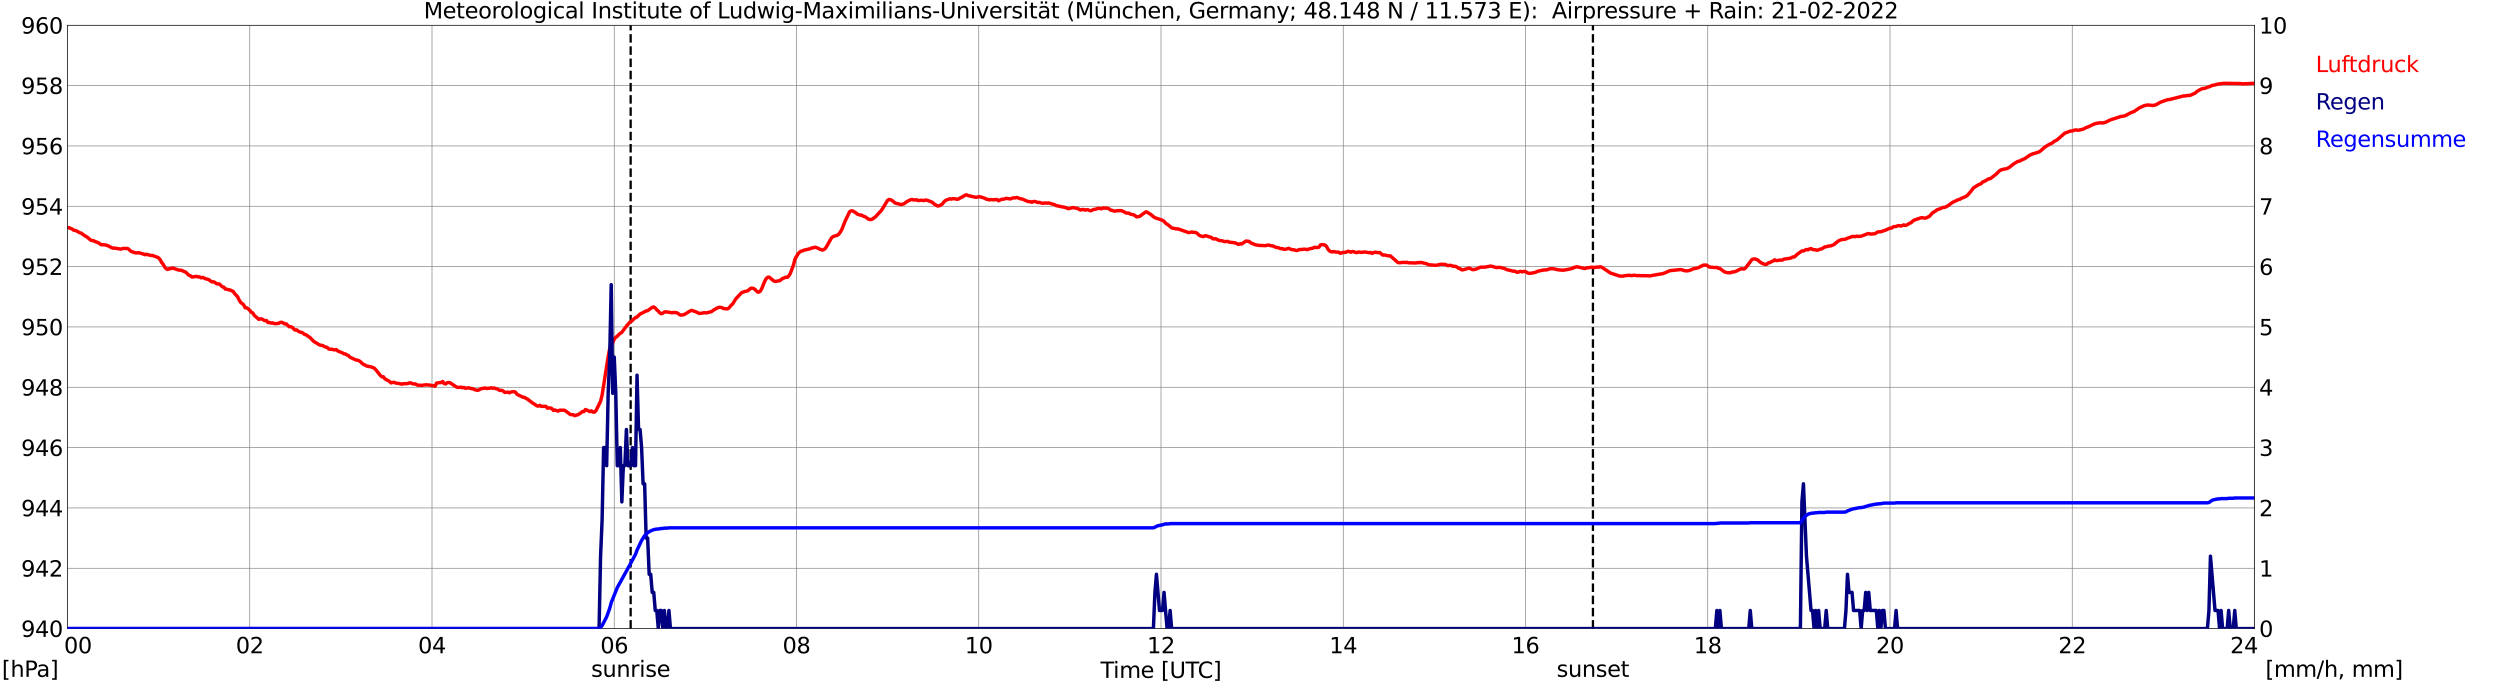 <?xml version="1.0" encoding="utf-8" standalone="no"?>
<!DOCTYPE svg PUBLIC "-//W3C//DTD SVG 1.1//EN"
  "http://www.w3.org/Graphics/SVG/1.1/DTD/svg11.dtd">
<svg xmlns:xlink="http://www.w3.org/1999/xlink" width="1085.4pt" height="296.64pt" viewBox="0 0 1085.4 296.64" xmlns="http://www.w3.org/2000/svg" version="1.1">
 <defs>
  <style type="text/css">*{stroke-linejoin: round; stroke-linecap: butt}</style>
 </defs>
 <g id="figure_1">
  <g id="patch_1">
   <path d="M 0 296.64 
L 1085.4 296.64 
L 1085.4 0 
L 0 0 
z
" style="fill: #ffffff"/>
  </g>
  <g id="axes_1">
   <g id="patch_2">
    <path d="M 29.306 272.909 
L 978.814 272.909 
L 978.814 10.976 
L 29.306 10.976 
z
" style="fill: #ffffff"/>
   </g>
   <g id="patch_3">
    <path d="M 978.814 272.909 
L 978.814 272.909 
L 978.814 10.976 
L 978.814 10.976 
z
" clip-path="url(#p1cf35a4516)" style="fill: #d3d3d3; opacity: 0.25; stroke: #d3d3d3; stroke-linejoin: miter"/>
   </g>
   <g id="matplotlib.axis_1">
    <g id="xtick_1">
     <g id="line2d_1">
      <path d="M 29.306 272.909 
L 29.306 10.976 
" clip-path="url(#p1cf35a4516)" style="fill: none; stroke: #808080; stroke-width: 0.3; stroke-linecap: square"/>
     </g>
     <g id="line2d_2"/>
     <g id="text_1">
      <!--    00 -->
      <g transform="translate(18.733 283.627) scale(0.095 -0.095)">
       <defs>
        <path id="DejaVuSans-20" transform="scale(0.016)"/>
        <path id="DejaVuSans-30" d="M 2034 4250 
Q 1547 4250 1301 3770 
Q 1056 3291 1056 2328 
Q 1056 1369 1301 889 
Q 1547 409 2034 409 
Q 2525 409 2770 889 
Q 3016 1369 3016 2328 
Q 3016 3291 2770 3770 
Q 2525 4250 2034 4250 
z
M 2034 4750 
Q 2819 4750 3233 4129 
Q 3647 3509 3647 2328 
Q 3647 1150 3233 529 
Q 2819 -91 2034 -91 
Q 1250 -91 836 529 
Q 422 1150 422 2328 
Q 422 3509 836 4129 
Q 1250 4750 2034 4750 
z
" transform="scale(0.016)"/>
       </defs>
       <use xlink:href="#DejaVuSans-20"/>
       <use xlink:href="#DejaVuSans-20" transform="translate(31.787 0)"/>
       <use xlink:href="#DejaVuSans-20" transform="translate(63.574 0)"/>
       <use xlink:href="#DejaVuSans-30" transform="translate(95.361 0)"/>
       <use xlink:href="#DejaVuSans-30" transform="translate(158.984 0)"/>
      </g>
     </g>
    </g>
    <g id="xtick_2">
     <g id="line2d_3">
      <path d="M 108.431 272.909 
L 108.431 10.976 
" clip-path="url(#p1cf35a4516)" style="fill: none; stroke: #808080; stroke-width: 0.3; stroke-linecap: square"/>
     </g>
     <g id="line2d_4"/>
     <g id="text_2">
      <!-- 02 -->
      <g transform="translate(102.387 283.627) scale(0.095 -0.095)">
       <defs>
        <path id="DejaVuSans-32" d="M 1228 531 
L 3431 531 
L 3431 0 
L 469 0 
L 469 531 
Q 828 903 1448 1529 
Q 2069 2156 2228 2338 
Q 2531 2678 2651 2914 
Q 2772 3150 2772 3378 
Q 2772 3750 2511 3984 
Q 2250 4219 1831 4219 
Q 1534 4219 1204 4116 
Q 875 4013 500 3803 
L 500 4441 
Q 881 4594 1212 4672 
Q 1544 4750 1819 4750 
Q 2544 4750 2975 4387 
Q 3406 4025 3406 3419 
Q 3406 3131 3298 2873 
Q 3191 2616 2906 2266 
Q 2828 2175 2409 1742 
Q 1991 1309 1228 531 
z
" transform="scale(0.016)"/>
       </defs>
       <use xlink:href="#DejaVuSans-30"/>
       <use xlink:href="#DejaVuSans-32" transform="translate(63.623 0)"/>
      </g>
     </g>
    </g>
    <g id="xtick_3">
     <g id="line2d_5">
      <path d="M 187.557 272.909 
L 187.557 10.976 
" clip-path="url(#p1cf35a4516)" style="fill: none; stroke: #808080; stroke-width: 0.3; stroke-linecap: square"/>
     </g>
     <g id="line2d_6"/>
     <g id="text_3">
      <!-- 04 -->
      <g transform="translate(181.513 283.627) scale(0.095 -0.095)">
       <defs>
        <path id="DejaVuSans-34" d="M 2419 4116 
L 825 1625 
L 2419 1625 
L 2419 4116 
z
M 2253 4666 
L 3047 4666 
L 3047 1625 
L 3713 1625 
L 3713 1100 
L 3047 1100 
L 3047 0 
L 2419 0 
L 2419 1100 
L 313 1100 
L 313 1709 
L 2253 4666 
z
" transform="scale(0.016)"/>
       </defs>
       <use xlink:href="#DejaVuSans-30"/>
       <use xlink:href="#DejaVuSans-34" transform="translate(63.623 0)"/>
      </g>
     </g>
    </g>
    <g id="xtick_4">
     <g id="line2d_7">
      <path d="M 266.683 272.909 
L 266.683 10.976 
" clip-path="url(#p1cf35a4516)" style="fill: none; stroke: #808080; stroke-width: 0.3; stroke-linecap: square"/>
     </g>
     <g id="line2d_8"/>
     <g id="text_4">
      <!-- 06 -->
      <g transform="translate(260.638 283.627) scale(0.095 -0.095)">
       <defs>
        <path id="DejaVuSans-36" d="M 2113 2584 
Q 1688 2584 1439 2293 
Q 1191 2003 1191 1497 
Q 1191 994 1439 701 
Q 1688 409 2113 409 
Q 2538 409 2786 701 
Q 3034 994 3034 1497 
Q 3034 2003 2786 2293 
Q 2538 2584 2113 2584 
z
M 3366 4563 
L 3366 3988 
Q 3128 4100 2886 4159 
Q 2644 4219 2406 4219 
Q 1781 4219 1451 3797 
Q 1122 3375 1075 2522 
Q 1259 2794 1537 2939 
Q 1816 3084 2150 3084 
Q 2853 3084 3261 2657 
Q 3669 2231 3669 1497 
Q 3669 778 3244 343 
Q 2819 -91 2113 -91 
Q 1303 -91 875 529 
Q 447 1150 447 2328 
Q 447 3434 972 4092 
Q 1497 4750 2381 4750 
Q 2619 4750 2861 4703 
Q 3103 4656 3366 4563 
z
" transform="scale(0.016)"/>
       </defs>
       <use xlink:href="#DejaVuSans-30"/>
       <use xlink:href="#DejaVuSans-36" transform="translate(63.623 0)"/>
      </g>
     </g>
    </g>
    <g id="xtick_5">
     <g id="line2d_9">
      <path d="M 345.808 272.909 
L 345.808 10.976 
" clip-path="url(#p1cf35a4516)" style="fill: none; stroke: #808080; stroke-width: 0.3; stroke-linecap: square"/>
     </g>
     <g id="line2d_10"/>
     <g id="text_5">
      <!-- 08 -->
      <g transform="translate(339.764 283.627) scale(0.095 -0.095)">
       <defs>
        <path id="DejaVuSans-38" d="M 2034 2216 
Q 1584 2216 1326 1975 
Q 1069 1734 1069 1313 
Q 1069 891 1326 650 
Q 1584 409 2034 409 
Q 2484 409 2743 651 
Q 3003 894 3003 1313 
Q 3003 1734 2745 1975 
Q 2488 2216 2034 2216 
z
M 1403 2484 
Q 997 2584 770 2862 
Q 544 3141 544 3541 
Q 544 4100 942 4425 
Q 1341 4750 2034 4750 
Q 2731 4750 3128 4425 
Q 3525 4100 3525 3541 
Q 3525 3141 3298 2862 
Q 3072 2584 2669 2484 
Q 3125 2378 3379 2068 
Q 3634 1759 3634 1313 
Q 3634 634 3220 271 
Q 2806 -91 2034 -91 
Q 1263 -91 848 271 
Q 434 634 434 1313 
Q 434 1759 690 2068 
Q 947 2378 1403 2484 
z
M 1172 3481 
Q 1172 3119 1398 2916 
Q 1625 2713 2034 2713 
Q 2441 2713 2670 2916 
Q 2900 3119 2900 3481 
Q 2900 3844 2670 4047 
Q 2441 4250 2034 4250 
Q 1625 4250 1398 4047 
Q 1172 3844 1172 3481 
z
" transform="scale(0.016)"/>
       </defs>
       <use xlink:href="#DejaVuSans-30"/>
       <use xlink:href="#DejaVuSans-38" transform="translate(63.623 0)"/>
      </g>
     </g>
    </g>
    <g id="xtick_6">
     <g id="line2d_11">
      <path d="M 424.934 272.909 
L 424.934 10.976 
" clip-path="url(#p1cf35a4516)" style="fill: none; stroke: #808080; stroke-width: 0.3; stroke-linecap: square"/>
     </g>
     <g id="line2d_12"/>
     <g id="text_6">
      <!-- 10 -->
      <g transform="translate(418.89 283.627) scale(0.095 -0.095)">
       <defs>
        <path id="DejaVuSans-31" d="M 794 531 
L 1825 531 
L 1825 4091 
L 703 3866 
L 703 4441 
L 1819 4666 
L 2450 4666 
L 2450 531 
L 3481 531 
L 3481 0 
L 794 0 
L 794 531 
z
" transform="scale(0.016)"/>
       </defs>
       <use xlink:href="#DejaVuSans-31"/>
       <use xlink:href="#DejaVuSans-30" transform="translate(63.623 0)"/>
      </g>
     </g>
    </g>
    <g id="xtick_7">
     <g id="line2d_13">
      <path d="M 504.06 272.909 
L 504.06 10.976 
" clip-path="url(#p1cf35a4516)" style="fill: none; stroke: #808080; stroke-width: 0.3; stroke-linecap: square"/>
     </g>
     <g id="line2d_14"/>
     <g id="text_7">
      <!-- 12 -->
      <g transform="translate(498.015 283.627) scale(0.095 -0.095)">
       <use xlink:href="#DejaVuSans-31"/>
       <use xlink:href="#DejaVuSans-32" transform="translate(63.623 0)"/>
      </g>
     </g>
    </g>
    <g id="xtick_8">
     <g id="line2d_15">
      <path d="M 583.185 272.909 
L 583.185 10.976 
" clip-path="url(#p1cf35a4516)" style="fill: none; stroke: #808080; stroke-width: 0.3; stroke-linecap: square"/>
     </g>
     <g id="line2d_16"/>
     <g id="text_8">
      <!-- 14 -->
      <g transform="translate(577.141 283.627) scale(0.095 -0.095)">
       <use xlink:href="#DejaVuSans-31"/>
       <use xlink:href="#DejaVuSans-34" transform="translate(63.623 0)"/>
      </g>
     </g>
    </g>
    <g id="xtick_9">
     <g id="line2d_17">
      <path d="M 662.311 272.909 
L 662.311 10.976 
" clip-path="url(#p1cf35a4516)" style="fill: none; stroke: #808080; stroke-width: 0.3; stroke-linecap: square"/>
     </g>
     <g id="line2d_18"/>
     <g id="text_9">
      <!-- 16 -->
      <g transform="translate(656.267 283.627) scale(0.095 -0.095)">
       <use xlink:href="#DejaVuSans-31"/>
       <use xlink:href="#DejaVuSans-36" transform="translate(63.623 0)"/>
      </g>
     </g>
    </g>
    <g id="xtick_10">
     <g id="line2d_19">
      <path d="M 741.437 272.909 
L 741.437 10.976 
" clip-path="url(#p1cf35a4516)" style="fill: none; stroke: #808080; stroke-width: 0.3; stroke-linecap: square"/>
     </g>
     <g id="line2d_20"/>
     <g id="text_10">
      <!-- 18 -->
      <g transform="translate(735.392 283.627) scale(0.095 -0.095)">
       <use xlink:href="#DejaVuSans-31"/>
       <use xlink:href="#DejaVuSans-38" transform="translate(63.623 0)"/>
      </g>
     </g>
    </g>
    <g id="xtick_11">
     <g id="line2d_21">
      <path d="M 820.562 272.909 
L 820.562 10.976 
" clip-path="url(#p1cf35a4516)" style="fill: none; stroke: #808080; stroke-width: 0.3; stroke-linecap: square"/>
     </g>
     <g id="line2d_22"/>
     <g id="text_11">
      <!-- 20 -->
      <g transform="translate(814.518 283.627) scale(0.095 -0.095)">
       <use xlink:href="#DejaVuSans-32"/>
       <use xlink:href="#DejaVuSans-30" transform="translate(63.623 0)"/>
      </g>
     </g>
    </g>
    <g id="xtick_12">
     <g id="line2d_23">
      <path d="M 899.688 272.909 
L 899.688 10.976 
" clip-path="url(#p1cf35a4516)" style="fill: none; stroke: #808080; stroke-width: 0.3; stroke-linecap: square"/>
     </g>
     <g id="line2d_24"/>
     <g id="text_12">
      <!-- 22 -->
      <g transform="translate(893.644 283.627) scale(0.095 -0.095)">
       <use xlink:href="#DejaVuSans-32"/>
       <use xlink:href="#DejaVuSans-32" transform="translate(63.623 0)"/>
      </g>
     </g>
    </g>
    <g id="xtick_13">
     <g id="line2d_25">
      <path d="M 978.814 272.909 
L 978.814 10.976 
" clip-path="url(#p1cf35a4516)" style="fill: none; stroke: #808080; stroke-width: 0.3; stroke-linecap: square"/>
     </g>
     <g id="line2d_26"/>
     <g id="text_13">
      <!-- 24    -->
      <g transform="translate(968.241 283.627) scale(0.095 -0.095)">
       <use xlink:href="#DejaVuSans-32"/>
       <use xlink:href="#DejaVuSans-34" transform="translate(63.623 0)"/>
       <use xlink:href="#DejaVuSans-20" transform="translate(127.246 0)"/>
       <use xlink:href="#DejaVuSans-20" transform="translate(159.033 0)"/>
       <use xlink:href="#DejaVuSans-20" transform="translate(190.82 0)"/>
      </g>
     </g>
    </g>
    <g id="text_14">
     <!-- Time [UTC] -->
     <g transform="translate(477.806 294.322) scale(0.095 -0.095)">
      <defs>
       <path id="DejaVuSans-54" d="M -19 4666 
L 3928 4666 
L 3928 4134 
L 2272 4134 
L 2272 0 
L 1638 0 
L 1638 4134 
L -19 4134 
L -19 4666 
z
" transform="scale(0.016)"/>
       <path id="DejaVuSans-69" d="M 603 3500 
L 1178 3500 
L 1178 0 
L 603 0 
L 603 3500 
z
M 603 4863 
L 1178 4863 
L 1178 4134 
L 603 4134 
L 603 4863 
z
" transform="scale(0.016)"/>
       <path id="DejaVuSans-6d" d="M 3328 2828 
Q 3544 3216 3844 3400 
Q 4144 3584 4550 3584 
Q 5097 3584 5394 3201 
Q 5691 2819 5691 2113 
L 5691 0 
L 5113 0 
L 5113 2094 
Q 5113 2597 4934 2840 
Q 4756 3084 4391 3084 
Q 3944 3084 3684 2787 
Q 3425 2491 3425 1978 
L 3425 0 
L 2847 0 
L 2847 2094 
Q 2847 2600 2669 2842 
Q 2491 3084 2119 3084 
Q 1678 3084 1418 2786 
Q 1159 2488 1159 1978 
L 1159 0 
L 581 0 
L 581 3500 
L 1159 3500 
L 1159 2956 
Q 1356 3278 1631 3431 
Q 1906 3584 2284 3584 
Q 2666 3584 2933 3390 
Q 3200 3197 3328 2828 
z
" transform="scale(0.016)"/>
       <path id="DejaVuSans-65" d="M 3597 1894 
L 3597 1613 
L 953 1613 
Q 991 1019 1311 708 
Q 1631 397 2203 397 
Q 2534 397 2845 478 
Q 3156 559 3463 722 
L 3463 178 
Q 3153 47 2828 -22 
Q 2503 -91 2169 -91 
Q 1331 -91 842 396 
Q 353 884 353 1716 
Q 353 2575 817 3079 
Q 1281 3584 2069 3584 
Q 2775 3584 3186 3129 
Q 3597 2675 3597 1894 
z
M 3022 2063 
Q 3016 2534 2758 2815 
Q 2500 3097 2075 3097 
Q 1594 3097 1305 2825 
Q 1016 2553 972 2059 
L 3022 2063 
z
" transform="scale(0.016)"/>
       <path id="DejaVuSans-5b" d="M 550 4863 
L 1875 4863 
L 1875 4416 
L 1125 4416 
L 1125 -397 
L 1875 -397 
L 1875 -844 
L 550 -844 
L 550 4863 
z
" transform="scale(0.016)"/>
       <path id="DejaVuSans-55" d="M 556 4666 
L 1191 4666 
L 1191 1831 
Q 1191 1081 1462 751 
Q 1734 422 2344 422 
Q 2950 422 3222 751 
Q 3494 1081 3494 1831 
L 3494 4666 
L 4128 4666 
L 4128 1753 
Q 4128 841 3676 375 
Q 3225 -91 2344 -91 
Q 1459 -91 1007 375 
Q 556 841 556 1753 
L 556 4666 
z
" transform="scale(0.016)"/>
       <path id="DejaVuSans-43" d="M 4122 4306 
L 4122 3641 
Q 3803 3938 3442 4084 
Q 3081 4231 2675 4231 
Q 1875 4231 1450 3742 
Q 1025 3253 1025 2328 
Q 1025 1406 1450 917 
Q 1875 428 2675 428 
Q 3081 428 3442 575 
Q 3803 722 4122 1019 
L 4122 359 
Q 3791 134 3420 21 
Q 3050 -91 2638 -91 
Q 1578 -91 968 557 
Q 359 1206 359 2328 
Q 359 3453 968 4101 
Q 1578 4750 2638 4750 
Q 3056 4750 3426 4639 
Q 3797 4528 4122 4306 
z
" transform="scale(0.016)"/>
       <path id="DejaVuSans-5d" d="M 1947 4863 
L 1947 -844 
L 622 -844 
L 622 -397 
L 1369 -397 
L 1369 4416 
L 622 4416 
L 622 4863 
L 1947 4863 
z
" transform="scale(0.016)"/>
      </defs>
      <use xlink:href="#DejaVuSans-54"/>
      <use xlink:href="#DejaVuSans-69" transform="translate(57.959 0)"/>
      <use xlink:href="#DejaVuSans-6d" transform="translate(85.742 0)"/>
      <use xlink:href="#DejaVuSans-65" transform="translate(183.154 0)"/>
      <use xlink:href="#DejaVuSans-20" transform="translate(244.678 0)"/>
      <use xlink:href="#DejaVuSans-5b" transform="translate(276.465 0)"/>
      <use xlink:href="#DejaVuSans-55" transform="translate(315.479 0)"/>
      <use xlink:href="#DejaVuSans-54" transform="translate(388.672 0)"/>
      <use xlink:href="#DejaVuSans-43" transform="translate(443.881 0)"/>
      <use xlink:href="#DejaVuSans-5d" transform="translate(513.705 0)"/>
     </g>
    </g>
   </g>
   <g id="matplotlib.axis_2">
    <g id="ytick_1">
     <g id="line2d_27">
      <path d="M 29.306 272.909 
L 978.814 272.909 
" clip-path="url(#p1cf35a4516)" style="fill: none; stroke: #808080; stroke-width: 0.3; stroke-linecap: square"/>
     </g>
     <g id="line2d_28"/>
     <g id="text_15">
      <!-- 940 -->
      <g transform="translate(9.173 276.518) scale(0.095 -0.095)">
       <defs>
        <path id="DejaVuSans-39" d="M 703 97 
L 703 672 
Q 941 559 1184 500 
Q 1428 441 1663 441 
Q 2288 441 2617 861 
Q 2947 1281 2994 2138 
Q 2813 1869 2534 1725 
Q 2256 1581 1919 1581 
Q 1219 1581 811 2004 
Q 403 2428 403 3163 
Q 403 3881 828 4315 
Q 1253 4750 1959 4750 
Q 2769 4750 3195 4129 
Q 3622 3509 3622 2328 
Q 3622 1225 3098 567 
Q 2575 -91 1691 -91 
Q 1453 -91 1209 -44 
Q 966 3 703 97 
z
M 1959 2075 
Q 2384 2075 2632 2365 
Q 2881 2656 2881 3163 
Q 2881 3666 2632 3958 
Q 2384 4250 1959 4250 
Q 1534 4250 1286 3958 
Q 1038 3666 1038 3163 
Q 1038 2656 1286 2365 
Q 1534 2075 1959 2075 
z
" transform="scale(0.016)"/>
       </defs>
       <use xlink:href="#DejaVuSans-39"/>
       <use xlink:href="#DejaVuSans-34" transform="translate(63.623 0)"/>
       <use xlink:href="#DejaVuSans-30" transform="translate(127.246 0)"/>
      </g>
     </g>
    </g>
    <g id="ytick_2">
     <g id="line2d_29">
      <path d="M 29.306 246.715 
L 978.814 246.715 
" clip-path="url(#p1cf35a4516)" style="fill: none; stroke: #808080; stroke-width: 0.3; stroke-linecap: square"/>
     </g>
     <g id="line2d_30"/>
     <g id="text_16">
      <!-- 942 -->
      <g transform="translate(9.173 250.325) scale(0.095 -0.095)">
       <use xlink:href="#DejaVuSans-39"/>
       <use xlink:href="#DejaVuSans-34" transform="translate(63.623 0)"/>
       <use xlink:href="#DejaVuSans-32" transform="translate(127.246 0)"/>
      </g>
     </g>
    </g>
    <g id="ytick_3">
     <g id="line2d_31">
      <path d="M 29.306 220.522 
L 978.814 220.522 
" clip-path="url(#p1cf35a4516)" style="fill: none; stroke: #808080; stroke-width: 0.3; stroke-linecap: square"/>
     </g>
     <g id="line2d_32"/>
     <g id="text_17">
      <!-- 944 -->
      <g transform="translate(9.173 224.131) scale(0.095 -0.095)">
       <use xlink:href="#DejaVuSans-39"/>
       <use xlink:href="#DejaVuSans-34" transform="translate(63.623 0)"/>
       <use xlink:href="#DejaVuSans-34" transform="translate(127.246 0)"/>
      </g>
     </g>
    </g>
    <g id="ytick_4">
     <g id="line2d_33">
      <path d="M 29.306 194.329 
L 978.814 194.329 
" clip-path="url(#p1cf35a4516)" style="fill: none; stroke: #808080; stroke-width: 0.3; stroke-linecap: square"/>
     </g>
     <g id="line2d_34"/>
     <g id="text_18">
      <!-- 946 -->
      <g transform="translate(9.173 197.938) scale(0.095 -0.095)">
       <use xlink:href="#DejaVuSans-39"/>
       <use xlink:href="#DejaVuSans-34" transform="translate(63.623 0)"/>
       <use xlink:href="#DejaVuSans-36" transform="translate(127.246 0)"/>
      </g>
     </g>
    </g>
    <g id="ytick_5">
     <g id="line2d_35">
      <path d="M 29.306 168.136 
L 978.814 168.136 
" clip-path="url(#p1cf35a4516)" style="fill: none; stroke: #808080; stroke-width: 0.3; stroke-linecap: square"/>
     </g>
     <g id="line2d_36"/>
     <g id="text_19">
      <!-- 948 -->
      <g transform="translate(9.173 171.745) scale(0.095 -0.095)">
       <use xlink:href="#DejaVuSans-39"/>
       <use xlink:href="#DejaVuSans-34" transform="translate(63.623 0)"/>
       <use xlink:href="#DejaVuSans-38" transform="translate(127.246 0)"/>
      </g>
     </g>
    </g>
    <g id="ytick_6">
     <g id="line2d_37">
      <path d="M 29.306 141.942 
L 978.814 141.942 
" clip-path="url(#p1cf35a4516)" style="fill: none; stroke: #808080; stroke-width: 0.3; stroke-linecap: square"/>
     </g>
     <g id="line2d_38"/>
     <g id="text_20">
      <!-- 950 -->
      <g transform="translate(9.173 145.551) scale(0.095 -0.095)">
       <defs>
        <path id="DejaVuSans-35" d="M 691 4666 
L 3169 4666 
L 3169 4134 
L 1269 4134 
L 1269 2991 
Q 1406 3038 1543 3061 
Q 1681 3084 1819 3084 
Q 2600 3084 3056 2656 
Q 3513 2228 3513 1497 
Q 3513 744 3044 326 
Q 2575 -91 1722 -91 
Q 1428 -91 1123 -41 
Q 819 9 494 109 
L 494 744 
Q 775 591 1075 516 
Q 1375 441 1709 441 
Q 2250 441 2565 725 
Q 2881 1009 2881 1497 
Q 2881 1984 2565 2268 
Q 2250 2553 1709 2553 
Q 1456 2553 1204 2497 
Q 953 2441 691 2322 
L 691 4666 
z
" transform="scale(0.016)"/>
       </defs>
       <use xlink:href="#DejaVuSans-39"/>
       <use xlink:href="#DejaVuSans-35" transform="translate(63.623 0)"/>
       <use xlink:href="#DejaVuSans-30" transform="translate(127.246 0)"/>
      </g>
     </g>
    </g>
    <g id="ytick_7">
     <g id="line2d_39">
      <path d="M 29.306 115.749 
L 978.814 115.749 
" clip-path="url(#p1cf35a4516)" style="fill: none; stroke: #808080; stroke-width: 0.3; stroke-linecap: square"/>
     </g>
     <g id="line2d_40"/>
     <g id="text_21">
      <!-- 952 -->
      <g transform="translate(9.173 119.358) scale(0.095 -0.095)">
       <use xlink:href="#DejaVuSans-39"/>
       <use xlink:href="#DejaVuSans-35" transform="translate(63.623 0)"/>
       <use xlink:href="#DejaVuSans-32" transform="translate(127.246 0)"/>
      </g>
     </g>
    </g>
    <g id="ytick_8">
     <g id="line2d_41">
      <path d="M 29.306 89.556 
L 978.814 89.556 
" clip-path="url(#p1cf35a4516)" style="fill: none; stroke: #808080; stroke-width: 0.3; stroke-linecap: square"/>
     </g>
     <g id="line2d_42"/>
     <g id="text_22">
      <!-- 954 -->
      <g transform="translate(9.173 93.165) scale(0.095 -0.095)">
       <use xlink:href="#DejaVuSans-39"/>
       <use xlink:href="#DejaVuSans-35" transform="translate(63.623 0)"/>
       <use xlink:href="#DejaVuSans-34" transform="translate(127.246 0)"/>
      </g>
     </g>
    </g>
    <g id="ytick_9">
     <g id="line2d_43">
      <path d="M 29.306 63.362 
L 978.814 63.362 
" clip-path="url(#p1cf35a4516)" style="fill: none; stroke: #808080; stroke-width: 0.3; stroke-linecap: square"/>
     </g>
     <g id="line2d_44"/>
     <g id="text_23">
      <!-- 956 -->
      <g transform="translate(9.173 66.972) scale(0.095 -0.095)">
       <use xlink:href="#DejaVuSans-39"/>
       <use xlink:href="#DejaVuSans-35" transform="translate(63.623 0)"/>
       <use xlink:href="#DejaVuSans-36" transform="translate(127.246 0)"/>
      </g>
     </g>
    </g>
    <g id="ytick_10">
     <g id="line2d_45">
      <path d="M 29.306 37.169 
L 978.814 37.169 
" clip-path="url(#p1cf35a4516)" style="fill: none; stroke: #808080; stroke-width: 0.3; stroke-linecap: square"/>
     </g>
     <g id="line2d_46"/>
     <g id="text_24">
      <!-- 958 -->
      <g transform="translate(9.173 40.778) scale(0.095 -0.095)">
       <use xlink:href="#DejaVuSans-39"/>
       <use xlink:href="#DejaVuSans-35" transform="translate(63.623 0)"/>
       <use xlink:href="#DejaVuSans-38" transform="translate(127.246 0)"/>
      </g>
     </g>
    </g>
    <g id="ytick_11">
     <g id="line2d_47">
      <path d="M 29.306 10.976 
L 978.814 10.976 
" clip-path="url(#p1cf35a4516)" style="fill: none; stroke: #808080; stroke-width: 0.3; stroke-linecap: square"/>
     </g>
     <g id="line2d_48"/>
     <g id="text_25">
      <!-- 960 -->
      <g transform="translate(9.173 14.585) scale(0.095 -0.095)">
       <use xlink:href="#DejaVuSans-39"/>
       <use xlink:href="#DejaVuSans-36" transform="translate(63.623 0)"/>
       <use xlink:href="#DejaVuSans-30" transform="translate(127.246 0)"/>
      </g>
     </g>
    </g>
   </g>
   <g id="line2d_49">
    <path d="M 273.804 272.909 
L 273.804 10.976 
" clip-path="url(#p1cf35a4516)" style="fill: none; stroke-dasharray: 3.7,1.6; stroke-dashoffset: 0; stroke: #000000"/>
   </g>
   <g id="line2d_50">
    <path d="M 691.588 272.909 
L 691.588 10.976 
" clip-path="url(#p1cf35a4516)" style="fill: none; stroke-dasharray: 3.7,1.6; stroke-dashoffset: 0; stroke: #000000"/>
   </g>
   <g id="line2d_51">
    <path d="M 29.306 98.811 
L 29.965 98.887 
L 31.284 99.404 
L 31.943 99.928 
L 32.603 100.033 
L 33.262 100.269 
L 34.581 101.028 
L 35.24 101.212 
L 36.559 102.181 
L 37.878 102.967 
L 39.197 104.119 
L 39.856 104.46 
L 40.515 104.433 
L 41.175 104.826 
L 42.493 105.298 
L 43.153 105.691 
L 43.812 106.215 
L 45.131 106.293 
L 45.79 106.346 
L 47.109 106.791 
L 48.428 107.524 
L 49.087 107.734 
L 49.747 107.708 
L 52.384 108.153 
L 53.703 107.812 
L 54.362 107.891 
L 55.022 107.839 
L 55.681 108.022 
L 57 109.227 
L 57.659 109.358 
L 58.319 109.698 
L 59.637 109.803 
L 60.297 109.724 
L 62.275 110.301 
L 62.934 110.589 
L 63.594 110.405 
L 65.572 110.929 
L 66.231 110.903 
L 67.55 111.427 
L 68.209 111.637 
L 68.869 111.977 
L 69.528 112.711 
L 70.187 113.968 
L 70.847 114.754 
L 71.506 115.958 
L 72.166 116.666 
L 72.825 116.98 
L 73.484 116.64 
L 74.144 116.666 
L 74.803 116.325 
L 76.781 116.98 
L 77.441 117.216 
L 78.759 117.347 
L 80.737 118.237 
L 82.056 119.547 
L 82.716 119.73 
L 83.375 120.28 
L 85.353 119.992 
L 86.013 120.228 
L 86.672 120.228 
L 87.331 120.621 
L 87.991 120.438 
L 89.309 121.04 
L 90.628 121.407 
L 91.947 122.376 
L 92.606 122.323 
L 93.266 122.585 
L 93.925 123.188 
L 95.244 123.293 
L 96.563 124.55 
L 97.222 124.681 
L 97.881 125.545 
L 98.541 125.545 
L 99.2 125.807 
L 99.86 125.86 
L 100.519 126.226 
L 101.178 126.462 
L 101.838 127.431 
L 103.156 128.819 
L 103.816 130.234 
L 104.475 131.255 
L 105.794 132.329 
L 106.453 133.613 
L 107.113 133.665 
L 107.772 134.11 
L 108.431 134.739 
L 109.091 135.551 
L 109.75 135.892 
L 110.41 136.939 
L 112.388 138.668 
L 113.047 138.406 
L 113.707 138.511 
L 115.025 139.244 
L 115.685 139.166 
L 116.344 140.056 
L 117.003 139.978 
L 117.663 140.292 
L 118.322 140.161 
L 118.982 140.475 
L 119.641 140.502 
L 120.96 140.397 
L 121.619 139.978 
L 122.278 139.925 
L 122.938 140.187 
L 123.597 140.659 
L 124.257 140.606 
L 125.575 141.864 
L 126.235 141.864 
L 126.894 142.099 
L 127.553 142.859 
L 128.213 143.33 
L 128.872 143.226 
L 129.532 143.828 
L 130.191 144.142 
L 130.85 144.273 
L 131.51 144.562 
L 132.169 145.19 
L 132.829 145.321 
L 134.807 146.736 
L 136.125 148.176 
L 138.763 149.774 
L 140.082 150.036 
L 141.4 150.717 
L 142.06 150.822 
L 142.719 151.529 
L 143.379 151.66 
L 144.038 151.581 
L 144.697 151.817 
L 145.357 151.922 
L 146.016 151.765 
L 146.676 152.393 
L 148.654 153.205 
L 149.313 153.598 
L 149.972 153.677 
L 150.632 154.148 
L 151.291 154.358 
L 151.951 155.091 
L 154.588 156.296 
L 155.247 156.375 
L 155.907 156.637 
L 156.566 157.108 
L 157.226 157.789 
L 157.885 158.261 
L 158.544 158.496 
L 159.204 158.916 
L 161.182 159.308 
L 162.501 159.832 
L 163.16 160.539 
L 164.479 162.19 
L 165.138 163.002 
L 165.798 163.604 
L 166.457 163.578 
L 167.116 164.495 
L 169.094 165.569 
L 169.754 166.25 
L 170.413 166.04 
L 171.073 165.988 
L 171.732 166.276 
L 173.71 166.59 
L 174.37 166.8 
L 175.029 166.616 
L 177.007 166.538 
L 177.666 166.276 
L 178.326 166.223 
L 178.985 166.538 
L 179.645 166.721 
L 180.304 166.669 
L 180.963 167.062 
L 181.623 167.271 
L 182.282 167.219 
L 182.941 167.324 
L 184.92 167.062 
L 186.898 167.219 
L 187.557 167.455 
L 188.216 167.402 
L 188.876 167.716 
L 189.535 166.328 
L 190.854 166.119 
L 191.513 166.119 
L 192.173 165.621 
L 192.832 166.538 
L 193.492 166.695 
L 194.151 166.119 
L 194.81 166.092 
L 195.47 166.223 
L 198.107 167.978 
L 198.767 168.162 
L 199.426 168.214 
L 200.085 168.057 
L 200.745 168.345 
L 201.404 168.214 
L 202.063 168.581 
L 203.382 168.371 
L 204.701 168.738 
L 205.36 168.764 
L 206.02 169.157 
L 207.339 169.471 
L 207.998 169.262 
L 208.657 168.817 
L 210.635 168.45 
L 211.295 168.659 
L 212.614 168.528 
L 213.273 168.345 
L 213.932 168.581 
L 214.592 168.45 
L 215.251 168.764 
L 215.91 168.817 
L 216.57 169.314 
L 217.229 169.524 
L 217.889 169.471 
L 218.548 169.838 
L 219.207 170.388 
L 220.526 170.231 
L 221.186 170.545 
L 221.845 170.179 
L 223.164 170.048 
L 223.823 170.283 
L 224.482 171.226 
L 227.12 172.484 
L 227.779 172.51 
L 228.439 173.06 
L 229.098 173.296 
L 229.757 173.898 
L 230.417 174.317 
L 231.076 174.92 
L 231.736 175.26 
L 233.054 176.177 
L 233.714 176.334 
L 234.373 175.967 
L 235.033 176.439 
L 237.011 176.413 
L 237.67 177.225 
L 238.329 177.094 
L 238.989 177.12 
L 239.648 177.46 
L 240.308 178.194 
L 240.967 178.01 
L 242.286 178.508 
L 242.945 178.089 
L 244.923 178.089 
L 245.583 178.403 
L 247.561 179.923 
L 248.22 180.054 
L 248.88 180.054 
L 249.539 180.473 
L 250.198 180.211 
L 250.858 180.106 
L 252.176 179.242 
L 252.836 178.665 
L 253.495 178.744 
L 254.155 177.801 
L 254.814 178.037 
L 256.133 178.718 
L 256.792 178.377 
L 257.451 178.927 
L 258.111 178.901 
L 258.77 178.246 
L 260.748 174.212 
L 261.408 171.541 
L 264.045 154.829 
L 264.705 151.398 
L 266.683 147.259 
L 267.342 146.447 
L 268.002 145.976 
L 268.661 145.216 
L 269.98 144.273 
L 271.298 142.466 
L 273.277 140.056 
L 273.936 139.663 
L 275.255 138.406 
L 275.914 137.882 
L 276.573 137.62 
L 277.892 136.337 
L 279.211 135.708 
L 280.53 135.001 
L 281.189 134.896 
L 283.167 133.429 
L 283.827 133.272 
L 284.486 133.744 
L 285.145 134.556 
L 285.805 135.08 
L 286.464 135.813 
L 287.124 136.206 
L 287.783 135.97 
L 288.442 135.472 
L 289.102 135.368 
L 291.739 135.787 
L 292.399 135.656 
L 293.717 135.761 
L 294.377 136.075 
L 295.036 136.599 
L 295.696 136.835 
L 297.014 136.599 
L 298.992 135.394 
L 299.652 135.001 
L 300.311 134.739 
L 302.289 135.446 
L 303.608 136.101 
L 305.586 135.813 
L 306.905 135.813 
L 308.883 135.289 
L 310.202 134.372 
L 311.521 133.665 
L 312.18 133.429 
L 312.839 133.429 
L 313.499 133.587 
L 314.158 134.006 
L 314.818 133.979 
L 315.477 134.137 
L 316.136 133.979 
L 316.796 133.351 
L 317.455 132.513 
L 318.114 131.936 
L 319.433 129.762 
L 322.071 126.96 
L 322.73 126.829 
L 323.39 126.541 
L 324.049 126.436 
L 324.708 126.2 
L 326.027 125.126 
L 326.686 125.126 
L 327.346 125.336 
L 328.005 125.86 
L 328.665 126.593 
L 329.324 126.881 
L 329.983 126.514 
L 330.643 125.493 
L 331.961 122.271 
L 332.621 121.014 
L 333.28 120.385 
L 333.94 120.333 
L 335.918 121.957 
L 336.577 122.192 
L 338.555 121.852 
L 339.874 120.83 
L 340.533 120.647 
L 341.193 120.307 
L 341.852 120.411 
L 342.512 119.757 
L 343.171 118.604 
L 344.49 115.068 
L 345.149 112.501 
L 346.468 110.196 
L 347.127 109.515 
L 347.787 109.043 
L 348.446 108.912 
L 349.105 108.598 
L 351.743 107.996 
L 352.402 107.655 
L 353.062 107.603 
L 353.721 107.315 
L 355.04 107.681 
L 355.699 108.1 
L 357.018 108.572 
L 357.677 108.362 
L 358.337 107.839 
L 358.996 106.817 
L 360.974 103.333 
L 361.634 102.731 
L 363.612 102.102 
L 364.271 101.526 
L 364.93 100.609 
L 365.59 99.378 
L 366.909 96.025 
L 368.887 91.887 
L 369.546 91.546 
L 370.206 91.573 
L 371.524 92.358 
L 372.184 92.961 
L 373.502 93.406 
L 374.162 93.432 
L 374.821 93.878 
L 375.481 94.035 
L 376.799 94.951 
L 377.459 95.292 
L 378.118 95.318 
L 378.777 95.109 
L 380.096 94.139 
L 382.734 91.258 
L 385.371 86.962 
L 386.031 86.596 
L 386.69 86.753 
L 387.349 87.067 
L 388.668 88.167 
L 391.306 88.822 
L 392.624 88.403 
L 393.284 87.827 
L 394.603 87.067 
L 395.262 86.753 
L 395.921 86.596 
L 396.581 86.779 
L 397.24 86.832 
L 397.899 86.701 
L 398.559 87.093 
L 399.878 86.91 
L 401.196 87.093 
L 401.856 86.832 
L 402.515 86.936 
L 404.493 87.696 
L 405.153 88.141 
L 405.812 88.77 
L 407.131 89.451 
L 407.79 89.32 
L 408.45 89.032 
L 409.109 88.56 
L 409.768 87.722 
L 410.428 87.067 
L 412.406 86.281 
L 413.065 86.465 
L 413.725 86.229 
L 414.384 86.281 
L 415.703 86.543 
L 416.362 86.281 
L 417.022 85.836 
L 417.681 85.574 
L 419 84.736 
L 419.659 84.579 
L 420.318 84.919 
L 423.615 85.653 
L 424.275 85.6 
L 424.934 85.417 
L 425.593 85.443 
L 427.572 86.072 
L 428.231 86.491 
L 428.89 86.543 
L 429.55 86.805 
L 430.209 86.622 
L 430.869 86.753 
L 432.847 86.622 
L 433.506 87.146 
L 434.825 86.543 
L 436.144 86.386 
L 436.803 86.098 
L 438.781 86.386 
L 439.44 86.02 
L 440.1 85.889 
L 440.759 85.941 
L 441.419 85.731 
L 442.078 85.915 
L 442.737 86.229 
L 444.056 86.491 
L 445.375 87.12 
L 446.694 87.565 
L 447.353 87.513 
L 448.012 87.827 
L 448.672 87.486 
L 449.331 87.46 
L 450.65 87.932 
L 451.309 87.853 
L 451.969 88.115 
L 452.628 88.246 
L 453.947 88.115 
L 454.606 88.194 
L 455.266 88.115 
L 457.903 88.875 
L 458.563 89.267 
L 462.519 90.079 
L 463.838 90.603 
L 465.816 90.132 
L 467.794 90.499 
L 469.113 91.18 
L 469.772 90.996 
L 470.431 90.944 
L 471.091 91.232 
L 471.75 91.049 
L 472.409 91.101 
L 473.069 91.415 
L 473.728 91.494 
L 474.388 91.101 
L 475.047 90.891 
L 475.706 90.839 
L 476.366 90.551 
L 477.025 90.446 
L 478.344 90.63 
L 479.003 90.237 
L 479.663 90.368 
L 480.322 90.341 
L 480.981 90.472 
L 481.641 90.734 
L 482.3 91.284 
L 482.96 91.337 
L 483.619 91.651 
L 484.278 91.651 
L 484.938 91.468 
L 486.916 91.442 
L 488.235 92.096 
L 488.894 92.463 
L 490.213 92.568 
L 490.872 93.039 
L 492.191 93.223 
L 493.51 94.166 
L 494.828 93.93 
L 496.147 92.908 
L 497.466 91.992 
L 498.125 92.123 
L 498.785 92.62 
L 499.444 92.961 
L 500.763 94.061 
L 501.422 94.532 
L 503.4 95.187 
L 504.719 95.685 
L 505.379 96.078 
L 506.038 96.89 
L 507.357 97.78 
L 508.675 98.907 
L 509.335 99.116 
L 509.994 99.195 
L 510.654 99.404 
L 511.313 99.326 
L 515.929 100.95 
L 516.588 100.95 
L 517.247 100.74 
L 519.226 100.95 
L 519.885 101.421 
L 520.544 102.05 
L 521.204 102.443 
L 522.522 102.731 
L 523.182 102.338 
L 523.841 102.417 
L 525.16 102.888 
L 525.819 102.993 
L 526.479 103.621 
L 527.138 103.752 
L 527.797 103.648 
L 529.116 104.329 
L 529.776 104.486 
L 530.435 104.512 
L 531.754 104.905 
L 533.073 104.8 
L 533.732 105.141 
L 535.71 105.35 
L 536.369 105.481 
L 537.688 106.11 
L 538.348 105.848 
L 539.007 105.953 
L 540.985 104.643 
L 542.304 104.8 
L 542.963 105.403 
L 544.941 106.241 
L 546.26 106.503 
L 548.238 106.607 
L 549.557 106.634 
L 550.216 106.45 
L 550.876 106.398 
L 551.535 106.634 
L 552.854 106.843 
L 553.513 107.21 
L 554.173 107.446 
L 554.832 107.498 
L 556.151 107.996 
L 556.81 107.943 
L 557.47 108.231 
L 558.129 108.231 
L 559.448 107.812 
L 560.766 108.362 
L 562.085 108.52 
L 562.745 108.755 
L 563.404 108.703 
L 564.063 108.336 
L 565.382 108.31 
L 566.042 108.179 
L 566.701 108.179 
L 567.36 108.415 
L 568.679 107.996 
L 569.998 107.734 
L 570.657 107.367 
L 571.976 107.472 
L 572.635 107.288 
L 573.295 106.346 
L 573.954 106.188 
L 575.273 106.372 
L 575.932 107.027 
L 576.592 108.258 
L 577.251 108.965 
L 577.91 109.305 
L 578.57 109.332 
L 579.229 109.227 
L 579.889 109.436 
L 581.207 109.463 
L 581.867 109.96 
L 583.185 109.594 
L 583.845 109.594 
L 584.504 109.463 
L 585.164 109.096 
L 585.823 109.201 
L 586.482 109.515 
L 587.142 109.174 
L 587.801 109.305 
L 588.46 109.567 
L 589.12 109.698 
L 589.779 109.384 
L 591.098 109.594 
L 592.417 109.384 
L 594.395 109.724 
L 595.054 109.594 
L 595.714 110.013 
L 596.373 109.672 
L 597.032 109.463 
L 598.351 109.724 
L 599.011 109.62 
L 600.329 110.746 
L 600.989 110.694 
L 602.967 111.113 
L 603.626 111.087 
L 606.923 113.994 
L 607.582 114.073 
L 609.561 113.889 
L 610.22 113.994 
L 610.879 113.889 
L 611.539 114.099 
L 614.836 114.177 
L 615.495 113.968 
L 616.154 114.073 
L 616.814 113.915 
L 619.451 114.518 
L 620.111 114.911 
L 623.408 115.199 
L 625.386 114.754 
L 626.705 114.78 
L 627.364 114.78 
L 628.683 115.356 
L 629.342 115.199 
L 630.001 115.251 
L 630.661 115.539 
L 631.98 115.644 
L 632.639 116.011 
L 633.298 116.509 
L 633.958 116.666 
L 634.617 117.163 
L 635.276 117.111 
L 637.914 116.378 
L 639.233 117.032 
L 639.892 117.059 
L 641.211 116.692 
L 642.53 116.063 
L 643.189 115.958 
L 644.508 116.011 
L 647.145 115.513 
L 648.464 115.801 
L 649.123 116.063 
L 649.783 116.168 
L 651.102 116.063 
L 653.08 116.535 
L 654.399 117.137 
L 655.717 117.399 
L 657.036 117.766 
L 657.695 117.713 
L 658.355 118.133 
L 659.014 118.237 
L 659.674 117.871 
L 660.333 117.844 
L 660.992 118.028 
L 661.652 117.844 
L 662.311 117.897 
L 662.97 118.368 
L 663.63 118.604 
L 664.289 118.683 
L 665.608 118.473 
L 666.927 118.133 
L 667.586 117.766 
L 670.224 117.216 
L 671.542 117.163 
L 672.861 116.692 
L 674.18 116.64 
L 676.817 117.19 
L 678.796 117.321 
L 681.433 116.823 
L 682.752 116.482 
L 683.411 116.089 
L 684.73 115.828 
L 688.027 116.587 
L 689.346 116.194 
L 690.005 116.22 
L 690.664 116.037 
L 691.324 115.985 
L 691.983 116.22 
L 693.302 115.932 
L 693.961 116.011 
L 694.621 115.801 
L 695.28 115.932 
L 699.236 118.552 
L 703.193 119.861 
L 704.511 119.887 
L 705.83 119.626 
L 706.49 119.626 
L 707.149 119.495 
L 708.468 119.678 
L 709.127 119.521 
L 709.786 119.521 
L 710.446 119.652 
L 715.062 119.704 
L 716.38 119.783 
L 717.699 119.521 
L 720.996 118.945 
L 721.655 118.892 
L 722.974 118.421 
L 724.952 117.53 
L 729.568 117.032 
L 730.227 117.111 
L 730.887 117.399 
L 732.205 117.635 
L 733.524 117.425 
L 735.502 116.587 
L 736.162 116.535 
L 737.48 116.194 
L 738.14 115.749 
L 738.799 115.513 
L 739.459 115.12 
L 740.777 115.068 
L 741.437 115.435 
L 742.096 115.932 
L 744.734 116.168 
L 745.393 116.089 
L 746.052 116.456 
L 746.712 116.587 
L 748.031 117.556 
L 748.69 118.054 
L 750.009 118.394 
L 751.327 118.421 
L 751.987 118.08 
L 752.646 118.106 
L 753.965 117.661 
L 755.284 116.98 
L 755.943 116.666 
L 757.262 116.797 
L 757.921 116.247 
L 759.899 113.653 
L 760.559 112.711 
L 761.218 112.449 
L 761.878 112.396 
L 763.196 112.894 
L 763.856 113.549 
L 765.174 114.413 
L 766.493 114.832 
L 767.153 114.649 
L 767.812 114.073 
L 768.471 114.02 
L 769.131 113.549 
L 769.79 113.339 
L 770.449 112.815 
L 771.109 113.156 
L 773.087 112.894 
L 773.746 112.972 
L 774.406 112.553 
L 777.043 112.134 
L 777.703 111.977 
L 778.362 111.532 
L 779.021 111.584 
L 780.34 110.353 
L 781.659 109.41 
L 782.318 108.939 
L 782.978 108.965 
L 784.296 108.31 
L 784.956 108.467 
L 785.615 108.074 
L 786.275 107.891 
L 786.934 108.284 
L 787.593 108.441 
L 788.253 108.441 
L 788.912 108.651 
L 789.572 108.467 
L 790.231 108.153 
L 790.89 108.074 
L 792.209 107.236 
L 792.868 107.131 
L 794.187 106.765 
L 794.847 106.765 
L 796.165 106.215 
L 798.143 104.617 
L 799.462 104.014 
L 800.781 103.936 
L 801.44 103.752 
L 802.1 103.412 
L 803.419 102.993 
L 804.078 102.705 
L 804.737 102.652 
L 805.397 102.783 
L 806.056 102.521 
L 806.715 102.652 
L 808.034 102.547 
L 810.012 101.814 
L 810.672 101.526 
L 811.331 101.395 
L 811.99 101.631 
L 813.969 101.5 
L 815.287 100.688 
L 816.606 100.609 
L 818.584 99.928 
L 820.562 99.064 
L 821.222 99.038 
L 821.881 98.54 
L 822.541 98.357 
L 823.2 98.33 
L 823.859 98.042 
L 824.519 97.937 
L 825.178 98.147 
L 825.837 97.964 
L 826.497 97.649 
L 827.156 97.885 
L 827.816 97.702 
L 829.134 96.916 
L 829.794 96.628 
L 830.453 95.973 
L 831.112 95.554 
L 832.431 95.109 
L 833.75 94.637 
L 834.409 94.506 
L 835.728 94.716 
L 836.388 94.559 
L 837.706 93.878 
L 839.025 92.384 
L 840.344 91.625 
L 841.003 91.075 
L 842.322 90.63 
L 843.641 90.027 
L 844.3 90.053 
L 845.619 89.398 
L 847.597 87.932 
L 850.235 86.674 
L 850.894 86.517 
L 851.553 86.098 
L 852.872 85.574 
L 853.531 85.286 
L 854.191 84.788 
L 855.51 83.269 
L 856.828 81.567 
L 858.806 80.309 
L 859.466 79.969 
L 860.125 79.786 
L 860.785 78.974 
L 861.444 78.816 
L 863.422 77.611 
L 864.082 77.585 
L 866.719 75.542 
L 868.038 74.206 
L 868.697 73.787 
L 870.016 73.421 
L 871.335 73.211 
L 872.653 72.451 
L 873.972 71.351 
L 875.95 70.094 
L 876.61 70.015 
L 879.247 68.758 
L 881.225 67.37 
L 882.544 66.794 
L 885.182 66.008 
L 885.841 65.563 
L 887.16 64.436 
L 887.819 63.834 
L 889.797 62.629 
L 890.457 62.393 
L 891.116 62 
L 891.775 61.424 
L 893.094 60.743 
L 896.391 57.836 
L 897.71 57.338 
L 899.029 56.866 
L 899.688 56.866 
L 901.007 56.395 
L 902.326 56.552 
L 903.644 56.238 
L 904.304 56.133 
L 905.622 55.452 
L 906.941 54.928 
L 908.919 53.985 
L 909.579 53.697 
L 911.557 53.304 
L 912.876 53.409 
L 914.194 53.068 
L 916.173 52.073 
L 920.788 50.58 
L 922.107 50.397 
L 922.766 50.187 
L 924.745 49.113 
L 926.723 48.301 
L 927.382 47.777 
L 928.041 47.411 
L 928.701 46.887 
L 930.679 45.97 
L 931.998 45.629 
L 932.657 45.577 
L 934.635 45.787 
L 935.954 45.525 
L 937.932 44.398 
L 940.57 43.455 
L 941.229 43.246 
L 941.888 43.22 
L 946.504 42.041 
L 947.823 41.674 
L 948.482 41.674 
L 949.801 41.439 
L 950.46 41.465 
L 951.12 41.308 
L 953.098 40.391 
L 953.757 39.762 
L 955.076 38.976 
L 956.395 38.374 
L 957.054 38.426 
L 958.373 37.902 
L 959.692 37.457 
L 960.351 37.09 
L 961.01 37.012 
L 962.989 36.488 
L 965.626 36.174 
L 972.879 36.278 
L 973.539 36.409 
L 976.176 36.305 
L 978.154 36.209 
L 978.154 36.209 
" clip-path="url(#p1cf35a4516)" style="fill: none; stroke: #ff0000; stroke-width: 1.5; stroke-linecap: square"/>
   </g>
   <g id="patch_4">
    <path d="M 29.306 272.909 
L 29.306 10.976 
" style="fill: none; stroke: #000000; stroke-width: 0.3; stroke-linejoin: miter; stroke-linecap: square"/>
   </g>
   <g id="patch_5">
    <path d="M 29.306 272.909 
L 978.814 272.909 
" style="fill: none; stroke: #000000; stroke-width: 0.3; stroke-linejoin: miter; stroke-linecap: square"/>
   </g>
   <g id="patch_6">
    <path d="M 29.306 10.976 
L 978.814 10.976 
" style="fill: none; stroke: #000000; stroke-width: 0.3; stroke-linejoin: miter; stroke-linecap: square"/>
   </g>
   <g id="text_26">
    <!-- sunrise -->
    <g transform="translate(256.64 293.863) scale(0.095 -0.095)">
     <defs>
      <path id="DejaVuSans-73" d="M 2834 3397 
L 2834 2853 
Q 2591 2978 2328 3040 
Q 2066 3103 1784 3103 
Q 1356 3103 1142 2972 
Q 928 2841 928 2578 
Q 928 2378 1081 2264 
Q 1234 2150 1697 2047 
L 1894 2003 
Q 2506 1872 2764 1633 
Q 3022 1394 3022 966 
Q 3022 478 2636 193 
Q 2250 -91 1575 -91 
Q 1294 -91 989 -36 
Q 684 19 347 128 
L 347 722 
Q 666 556 975 473 
Q 1284 391 1588 391 
Q 1994 391 2212 530 
Q 2431 669 2431 922 
Q 2431 1156 2273 1281 
Q 2116 1406 1581 1522 
L 1381 1569 
Q 847 1681 609 1914 
Q 372 2147 372 2553 
Q 372 3047 722 3315 
Q 1072 3584 1716 3584 
Q 2034 3584 2315 3537 
Q 2597 3491 2834 3397 
z
" transform="scale(0.016)"/>
      <path id="DejaVuSans-75" d="M 544 1381 
L 544 3500 
L 1119 3500 
L 1119 1403 
Q 1119 906 1312 657 
Q 1506 409 1894 409 
Q 2359 409 2629 706 
Q 2900 1003 2900 1516 
L 2900 3500 
L 3475 3500 
L 3475 0 
L 2900 0 
L 2900 538 
Q 2691 219 2414 64 
Q 2138 -91 1772 -91 
Q 1169 -91 856 284 
Q 544 659 544 1381 
z
M 1991 3584 
L 1991 3584 
z
" transform="scale(0.016)"/>
      <path id="DejaVuSans-6e" d="M 3513 2113 
L 3513 0 
L 2938 0 
L 2938 2094 
Q 2938 2591 2744 2837 
Q 2550 3084 2163 3084 
Q 1697 3084 1428 2787 
Q 1159 2491 1159 1978 
L 1159 0 
L 581 0 
L 581 3500 
L 1159 3500 
L 1159 2956 
Q 1366 3272 1645 3428 
Q 1925 3584 2291 3584 
Q 2894 3584 3203 3211 
Q 3513 2838 3513 2113 
z
" transform="scale(0.016)"/>
      <path id="DejaVuSans-72" d="M 2631 2963 
Q 2534 3019 2420 3045 
Q 2306 3072 2169 3072 
Q 1681 3072 1420 2755 
Q 1159 2438 1159 1844 
L 1159 0 
L 581 0 
L 581 3500 
L 1159 3500 
L 1159 2956 
Q 1341 3275 1631 3429 
Q 1922 3584 2338 3584 
Q 2397 3584 2469 3576 
Q 2541 3569 2628 3553 
L 2631 2963 
z
" transform="scale(0.016)"/>
     </defs>
     <use xlink:href="#DejaVuSans-73"/>
     <use xlink:href="#DejaVuSans-75" transform="translate(52.1 0)"/>
     <use xlink:href="#DejaVuSans-6e" transform="translate(115.479 0)"/>
     <use xlink:href="#DejaVuSans-72" transform="translate(178.857 0)"/>
     <use xlink:href="#DejaVuSans-69" transform="translate(219.971 0)"/>
     <use xlink:href="#DejaVuSans-73" transform="translate(247.754 0)"/>
     <use xlink:href="#DejaVuSans-65" transform="translate(299.854 0)"/>
    </g>
   </g>
   <g id="text_27">
    <!-- sunset -->
    <g transform="translate(675.833 293.863) scale(0.095 -0.095)">
     <defs>
      <path id="DejaVuSans-74" d="M 1172 4494 
L 1172 3500 
L 2356 3500 
L 2356 3053 
L 1172 3053 
L 1172 1153 
Q 1172 725 1289 603 
Q 1406 481 1766 481 
L 2356 481 
L 2356 0 
L 1766 0 
Q 1100 0 847 248 
Q 594 497 594 1153 
L 594 3053 
L 172 3053 
L 172 3500 
L 594 3500 
L 594 4494 
L 1172 4494 
z
" transform="scale(0.016)"/>
     </defs>
     <use xlink:href="#DejaVuSans-73"/>
     <use xlink:href="#DejaVuSans-75" transform="translate(52.1 0)"/>
     <use xlink:href="#DejaVuSans-6e" transform="translate(115.479 0)"/>
     <use xlink:href="#DejaVuSans-73" transform="translate(178.857 0)"/>
     <use xlink:href="#DejaVuSans-65" transform="translate(230.957 0)"/>
     <use xlink:href="#DejaVuSans-74" transform="translate(292.48 0)"/>
    </g>
   </g>
   <g id="text_28">
    <!-- [hPa] -->
    <g transform="translate(0.821 293.863) scale(0.095 -0.095)">
     <defs>
      <path id="DejaVuSans-68" d="M 3513 2113 
L 3513 0 
L 2938 0 
L 2938 2094 
Q 2938 2591 2744 2837 
Q 2550 3084 2163 3084 
Q 1697 3084 1428 2787 
Q 1159 2491 1159 1978 
L 1159 0 
L 581 0 
L 581 4863 
L 1159 4863 
L 1159 2956 
Q 1366 3272 1645 3428 
Q 1925 3584 2291 3584 
Q 2894 3584 3203 3211 
Q 3513 2838 3513 2113 
z
" transform="scale(0.016)"/>
      <path id="DejaVuSans-50" d="M 1259 4147 
L 1259 2394 
L 2053 2394 
Q 2494 2394 2734 2622 
Q 2975 2850 2975 3272 
Q 2975 3691 2734 3919 
Q 2494 4147 2053 4147 
L 1259 4147 
z
M 628 4666 
L 2053 4666 
Q 2838 4666 3239 4311 
Q 3641 3956 3641 3272 
Q 3641 2581 3239 2228 
Q 2838 1875 2053 1875 
L 1259 1875 
L 1259 0 
L 628 0 
L 628 4666 
z
" transform="scale(0.016)"/>
      <path id="DejaVuSans-61" d="M 2194 1759 
Q 1497 1759 1228 1600 
Q 959 1441 959 1056 
Q 959 750 1161 570 
Q 1363 391 1709 391 
Q 2188 391 2477 730 
Q 2766 1069 2766 1631 
L 2766 1759 
L 2194 1759 
z
M 3341 1997 
L 3341 0 
L 2766 0 
L 2766 531 
Q 2569 213 2275 61 
Q 1981 -91 1556 -91 
Q 1019 -91 701 211 
Q 384 513 384 1019 
Q 384 1609 779 1909 
Q 1175 2209 1959 2209 
L 2766 2209 
L 2766 2266 
Q 2766 2663 2505 2880 
Q 2244 3097 1772 3097 
Q 1472 3097 1187 3025 
Q 903 2953 641 2809 
L 641 3341 
Q 956 3463 1253 3523 
Q 1550 3584 1831 3584 
Q 2591 3584 2966 3190 
Q 3341 2797 3341 1997 
z
" transform="scale(0.016)"/>
     </defs>
     <use xlink:href="#DejaVuSans-5b"/>
     <use xlink:href="#DejaVuSans-68" transform="translate(39.014 0)"/>
     <use xlink:href="#DejaVuSans-50" transform="translate(102.393 0)"/>
     <use xlink:href="#DejaVuSans-61" transform="translate(158.195 0)"/>
     <use xlink:href="#DejaVuSans-5d" transform="translate(219.475 0)"/>
    </g>
   </g>
   <g id="text_29">
    <!-- Luftdruck -->
    <g style="fill: #ff0000" transform="translate(1005.4 31.291) scale(0.095 -0.095)">
     <defs>
      <path id="DejaVuSans-4c" d="M 628 4666 
L 1259 4666 
L 1259 531 
L 3531 531 
L 3531 0 
L 628 0 
L 628 4666 
z
" transform="scale(0.016)"/>
      <path id="DejaVuSans-66" d="M 2375 4863 
L 2375 4384 
L 1825 4384 
Q 1516 4384 1395 4259 
Q 1275 4134 1275 3809 
L 1275 3500 
L 2222 3500 
L 2222 3053 
L 1275 3053 
L 1275 0 
L 697 0 
L 697 3053 
L 147 3053 
L 147 3500 
L 697 3500 
L 697 3744 
Q 697 4328 969 4595 
Q 1241 4863 1831 4863 
L 2375 4863 
z
" transform="scale(0.016)"/>
      <path id="DejaVuSans-64" d="M 2906 2969 
L 2906 4863 
L 3481 4863 
L 3481 0 
L 2906 0 
L 2906 525 
Q 2725 213 2448 61 
Q 2172 -91 1784 -91 
Q 1150 -91 751 415 
Q 353 922 353 1747 
Q 353 2572 751 3078 
Q 1150 3584 1784 3584 
Q 2172 3584 2448 3432 
Q 2725 3281 2906 2969 
z
M 947 1747 
Q 947 1113 1208 752 
Q 1469 391 1925 391 
Q 2381 391 2643 752 
Q 2906 1113 2906 1747 
Q 2906 2381 2643 2742 
Q 2381 3103 1925 3103 
Q 1469 3103 1208 2742 
Q 947 2381 947 1747 
z
" transform="scale(0.016)"/>
      <path id="DejaVuSans-63" d="M 3122 3366 
L 3122 2828 
Q 2878 2963 2633 3030 
Q 2388 3097 2138 3097 
Q 1578 3097 1268 2742 
Q 959 2388 959 1747 
Q 959 1106 1268 751 
Q 1578 397 2138 397 
Q 2388 397 2633 464 
Q 2878 531 3122 666 
L 3122 134 
Q 2881 22 2623 -34 
Q 2366 -91 2075 -91 
Q 1284 -91 818 406 
Q 353 903 353 1747 
Q 353 2603 823 3093 
Q 1294 3584 2113 3584 
Q 2378 3584 2631 3529 
Q 2884 3475 3122 3366 
z
" transform="scale(0.016)"/>
      <path id="DejaVuSans-6b" d="M 581 4863 
L 1159 4863 
L 1159 1991 
L 2875 3500 
L 3609 3500 
L 1753 1863 
L 3688 0 
L 2938 0 
L 1159 1709 
L 1159 0 
L 581 0 
L 581 4863 
z
" transform="scale(0.016)"/>
     </defs>
     <use xlink:href="#DejaVuSans-4c"/>
     <use xlink:href="#DejaVuSans-75" transform="translate(53.963 0)"/>
     <use xlink:href="#DejaVuSans-66" transform="translate(117.342 0)"/>
     <use xlink:href="#DejaVuSans-74" transform="translate(150.797 0)"/>
     <use xlink:href="#DejaVuSans-64" transform="translate(190.006 0)"/>
     <use xlink:href="#DejaVuSans-72" transform="translate(253.482 0)"/>
     <use xlink:href="#DejaVuSans-75" transform="translate(294.596 0)"/>
     <use xlink:href="#DejaVuSans-63" transform="translate(357.975 0)"/>
     <use xlink:href="#DejaVuSans-6b" transform="translate(412.955 0)"/>
    </g>
   </g>
   <g id="text_30">
    <!-- Regen -->
    <g style="fill: #000080" transform="translate(1005.4 47.531) scale(0.095 -0.095)">
     <defs>
      <path id="DejaVuSans-52" d="M 2841 2188 
Q 3044 2119 3236 1894 
Q 3428 1669 3622 1275 
L 4263 0 
L 3584 0 
L 2988 1197 
Q 2756 1666 2539 1819 
Q 2322 1972 1947 1972 
L 1259 1972 
L 1259 0 
L 628 0 
L 628 4666 
L 2053 4666 
Q 2853 4666 3247 4331 
Q 3641 3997 3641 3322 
Q 3641 2881 3436 2590 
Q 3231 2300 2841 2188 
z
M 1259 4147 
L 1259 2491 
L 2053 2491 
Q 2509 2491 2742 2702 
Q 2975 2913 2975 3322 
Q 2975 3731 2742 3939 
Q 2509 4147 2053 4147 
L 1259 4147 
z
" transform="scale(0.016)"/>
      <path id="DejaVuSans-67" d="M 2906 1791 
Q 2906 2416 2648 2759 
Q 2391 3103 1925 3103 
Q 1463 3103 1205 2759 
Q 947 2416 947 1791 
Q 947 1169 1205 825 
Q 1463 481 1925 481 
Q 2391 481 2648 825 
Q 2906 1169 2906 1791 
z
M 3481 434 
Q 3481 -459 3084 -895 
Q 2688 -1331 1869 -1331 
Q 1566 -1331 1297 -1286 
Q 1028 -1241 775 -1147 
L 775 -588 
Q 1028 -725 1275 -790 
Q 1522 -856 1778 -856 
Q 2344 -856 2625 -561 
Q 2906 -266 2906 331 
L 2906 616 
Q 2728 306 2450 153 
Q 2172 0 1784 0 
Q 1141 0 747 490 
Q 353 981 353 1791 
Q 353 2603 747 3093 
Q 1141 3584 1784 3584 
Q 2172 3584 2450 3431 
Q 2728 3278 2906 2969 
L 2906 3500 
L 3481 3500 
L 3481 434 
z
" transform="scale(0.016)"/>
     </defs>
     <use xlink:href="#DejaVuSans-52"/>
     <use xlink:href="#DejaVuSans-65" transform="translate(64.982 0)"/>
     <use xlink:href="#DejaVuSans-67" transform="translate(126.506 0)"/>
     <use xlink:href="#DejaVuSans-65" transform="translate(189.982 0)"/>
     <use xlink:href="#DejaVuSans-6e" transform="translate(251.506 0)"/>
    </g>
   </g>
   <g id="text_31">
    <!-- Regensumme -->
    <g style="fill: #0000ff" transform="translate(1005.4 63.771) scale(0.095 -0.095)">
     <use xlink:href="#DejaVuSans-52"/>
     <use xlink:href="#DejaVuSans-65" transform="translate(64.982 0)"/>
     <use xlink:href="#DejaVuSans-67" transform="translate(126.506 0)"/>
     <use xlink:href="#DejaVuSans-65" transform="translate(189.982 0)"/>
     <use xlink:href="#DejaVuSans-6e" transform="translate(251.506 0)"/>
     <use xlink:href="#DejaVuSans-73" transform="translate(314.885 0)"/>
     <use xlink:href="#DejaVuSans-75" transform="translate(366.984 0)"/>
     <use xlink:href="#DejaVuSans-6d" transform="translate(430.363 0)"/>
     <use xlink:href="#DejaVuSans-6d" transform="translate(527.775 0)"/>
     <use xlink:href="#DejaVuSans-65" transform="translate(625.188 0)"/>
    </g>
   </g>
   <g id="text_32">
    <!-- Meteorological Institute of Ludwig-Maximilians-Universität (München, Germany; 48.148 N / 11.573 E):  Airpressure + Rain: 21-02-2022 -->
    <g transform="translate(183.991 7.976) scale(0.095 -0.095)">
     <defs>
      <path id="DejaVuSans-4d" d="M 628 4666 
L 1569 4666 
L 2759 1491 
L 3956 4666 
L 4897 4666 
L 4897 0 
L 4281 0 
L 4281 4097 
L 3078 897 
L 2444 897 
L 1241 4097 
L 1241 0 
L 628 0 
L 628 4666 
z
" transform="scale(0.016)"/>
      <path id="DejaVuSans-6f" d="M 1959 3097 
Q 1497 3097 1228 2736 
Q 959 2375 959 1747 
Q 959 1119 1226 758 
Q 1494 397 1959 397 
Q 2419 397 2687 759 
Q 2956 1122 2956 1747 
Q 2956 2369 2687 2733 
Q 2419 3097 1959 3097 
z
M 1959 3584 
Q 2709 3584 3137 3096 
Q 3566 2609 3566 1747 
Q 3566 888 3137 398 
Q 2709 -91 1959 -91 
Q 1206 -91 779 398 
Q 353 888 353 1747 
Q 353 2609 779 3096 
Q 1206 3584 1959 3584 
z
" transform="scale(0.016)"/>
      <path id="DejaVuSans-6c" d="M 603 4863 
L 1178 4863 
L 1178 0 
L 603 0 
L 603 4863 
z
" transform="scale(0.016)"/>
      <path id="DejaVuSans-49" d="M 628 4666 
L 1259 4666 
L 1259 0 
L 628 0 
L 628 4666 
z
" transform="scale(0.016)"/>
      <path id="DejaVuSans-77" d="M 269 3500 
L 844 3500 
L 1563 769 
L 2278 3500 
L 2956 3500 
L 3675 769 
L 4391 3500 
L 4966 3500 
L 4050 0 
L 3372 0 
L 2619 2869 
L 1863 0 
L 1184 0 
L 269 3500 
z
" transform="scale(0.016)"/>
      <path id="DejaVuSans-2d" d="M 313 2009 
L 1997 2009 
L 1997 1497 
L 313 1497 
L 313 2009 
z
" transform="scale(0.016)"/>
      <path id="DejaVuSans-78" d="M 3513 3500 
L 2247 1797 
L 3578 0 
L 2900 0 
L 1881 1375 
L 863 0 
L 184 0 
L 1544 1831 
L 300 3500 
L 978 3500 
L 1906 2253 
L 2834 3500 
L 3513 3500 
z
" transform="scale(0.016)"/>
      <path id="DejaVuSans-76" d="M 191 3500 
L 800 3500 
L 1894 563 
L 2988 3500 
L 3597 3500 
L 2284 0 
L 1503 0 
L 191 3500 
z
" transform="scale(0.016)"/>
      <path id="DejaVuSans-e4" d="M 2194 1759 
Q 1497 1759 1228 1600 
Q 959 1441 959 1056 
Q 959 750 1161 570 
Q 1363 391 1709 391 
Q 2188 391 2477 730 
Q 2766 1069 2766 1631 
L 2766 1759 
L 2194 1759 
z
M 3341 1997 
L 3341 0 
L 2766 0 
L 2766 531 
Q 2569 213 2275 61 
Q 1981 -91 1556 -91 
Q 1019 -91 701 211 
Q 384 513 384 1019 
Q 384 1609 779 1909 
Q 1175 2209 1959 2209 
L 2766 2209 
L 2766 2266 
Q 2766 2663 2505 2880 
Q 2244 3097 1772 3097 
Q 1472 3097 1187 3025 
Q 903 2953 641 2809 
L 641 3341 
Q 956 3463 1253 3523 
Q 1550 3584 1831 3584 
Q 2591 3584 2966 3190 
Q 3341 2797 3341 1997 
z
M 2150 4850 
L 2784 4850 
L 2784 4219 
L 2150 4219 
L 2150 4850 
z
M 928 4850 
L 1562 4850 
L 1562 4219 
L 928 4219 
L 928 4850 
z
" transform="scale(0.016)"/>
      <path id="DejaVuSans-28" d="M 1984 4856 
Q 1566 4138 1362 3434 
Q 1159 2731 1159 2009 
Q 1159 1288 1364 580 
Q 1569 -128 1984 -844 
L 1484 -844 
Q 1016 -109 783 600 
Q 550 1309 550 2009 
Q 550 2706 781 3412 
Q 1013 4119 1484 4856 
L 1984 4856 
z
" transform="scale(0.016)"/>
      <path id="DejaVuSans-fc" d="M 544 1381 
L 544 3500 
L 1119 3500 
L 1119 1403 
Q 1119 906 1312 657 
Q 1506 409 1894 409 
Q 2359 409 2629 706 
Q 2900 1003 2900 1516 
L 2900 3500 
L 3475 3500 
L 3475 0 
L 2900 0 
L 2900 538 
Q 2691 219 2414 64 
Q 2138 -91 1772 -91 
Q 1169 -91 856 284 
Q 544 659 544 1381 
z
M 1991 3584 
L 1991 3584 
z
M 2278 4850 
L 2912 4850 
L 2912 4219 
L 2278 4219 
L 2278 4850 
z
M 1056 4850 
L 1690 4850 
L 1690 4219 
L 1056 4219 
L 1056 4850 
z
" transform="scale(0.016)"/>
      <path id="DejaVuSans-2c" d="M 750 794 
L 1409 794 
L 1409 256 
L 897 -744 
L 494 -744 
L 750 256 
L 750 794 
z
" transform="scale(0.016)"/>
      <path id="DejaVuSans-47" d="M 3809 666 
L 3809 1919 
L 2778 1919 
L 2778 2438 
L 4434 2438 
L 4434 434 
Q 4069 175 3628 42 
Q 3188 -91 2688 -91 
Q 1594 -91 976 548 
Q 359 1188 359 2328 
Q 359 3472 976 4111 
Q 1594 4750 2688 4750 
Q 3144 4750 3555 4637 
Q 3966 4525 4313 4306 
L 4313 3634 
Q 3963 3931 3569 4081 
Q 3175 4231 2741 4231 
Q 1884 4231 1454 3753 
Q 1025 3275 1025 2328 
Q 1025 1384 1454 906 
Q 1884 428 2741 428 
Q 3075 428 3337 486 
Q 3600 544 3809 666 
z
" transform="scale(0.016)"/>
      <path id="DejaVuSans-79" d="M 2059 -325 
Q 1816 -950 1584 -1140 
Q 1353 -1331 966 -1331 
L 506 -1331 
L 506 -850 
L 844 -850 
Q 1081 -850 1212 -737 
Q 1344 -625 1503 -206 
L 1606 56 
L 191 3500 
L 800 3500 
L 1894 763 
L 2988 3500 
L 3597 3500 
L 2059 -325 
z
" transform="scale(0.016)"/>
      <path id="DejaVuSans-3b" d="M 750 3309 
L 1409 3309 
L 1409 2516 
L 750 2516 
L 750 3309 
z
M 750 794 
L 1409 794 
L 1409 256 
L 897 -744 
L 494 -744 
L 750 256 
L 750 794 
z
" transform="scale(0.016)"/>
      <path id="DejaVuSans-2e" d="M 684 794 
L 1344 794 
L 1344 0 
L 684 0 
L 684 794 
z
" transform="scale(0.016)"/>
      <path id="DejaVuSans-4e" d="M 628 4666 
L 1478 4666 
L 3547 763 
L 3547 4666 
L 4159 4666 
L 4159 0 
L 3309 0 
L 1241 3903 
L 1241 0 
L 628 0 
L 628 4666 
z
" transform="scale(0.016)"/>
      <path id="DejaVuSans-2f" d="M 1625 4666 
L 2156 4666 
L 531 -594 
L 0 -594 
L 1625 4666 
z
" transform="scale(0.016)"/>
      <path id="DejaVuSans-37" d="M 525 4666 
L 3525 4666 
L 3525 4397 
L 1831 0 
L 1172 0 
L 2766 4134 
L 525 4134 
L 525 4666 
z
" transform="scale(0.016)"/>
      <path id="DejaVuSans-33" d="M 2597 2516 
Q 3050 2419 3304 2112 
Q 3559 1806 3559 1356 
Q 3559 666 3084 287 
Q 2609 -91 1734 -91 
Q 1441 -91 1130 -33 
Q 819 25 488 141 
L 488 750 
Q 750 597 1062 519 
Q 1375 441 1716 441 
Q 2309 441 2620 675 
Q 2931 909 2931 1356 
Q 2931 1769 2642 2001 
Q 2353 2234 1838 2234 
L 1294 2234 
L 1294 2753 
L 1863 2753 
Q 2328 2753 2575 2939 
Q 2822 3125 2822 3475 
Q 2822 3834 2567 4026 
Q 2313 4219 1838 4219 
Q 1578 4219 1281 4162 
Q 984 4106 628 3988 
L 628 4550 
Q 988 4650 1302 4700 
Q 1616 4750 1894 4750 
Q 2613 4750 3031 4423 
Q 3450 4097 3450 3541 
Q 3450 3153 3228 2886 
Q 3006 2619 2597 2516 
z
" transform="scale(0.016)"/>
      <path id="DejaVuSans-45" d="M 628 4666 
L 3578 4666 
L 3578 4134 
L 1259 4134 
L 1259 2753 
L 3481 2753 
L 3481 2222 
L 1259 2222 
L 1259 531 
L 3634 531 
L 3634 0 
L 628 0 
L 628 4666 
z
" transform="scale(0.016)"/>
      <path id="DejaVuSans-29" d="M 513 4856 
L 1013 4856 
Q 1481 4119 1714 3412 
Q 1947 2706 1947 2009 
Q 1947 1309 1714 600 
Q 1481 -109 1013 -844 
L 513 -844 
Q 928 -128 1133 580 
Q 1338 1288 1338 2009 
Q 1338 2731 1133 3434 
Q 928 4138 513 4856 
z
" transform="scale(0.016)"/>
      <path id="DejaVuSans-3a" d="M 750 794 
L 1409 794 
L 1409 0 
L 750 0 
L 750 794 
z
M 750 3309 
L 1409 3309 
L 1409 2516 
L 750 2516 
L 750 3309 
z
" transform="scale(0.016)"/>
      <path id="DejaVuSans-41" d="M 2188 4044 
L 1331 1722 
L 3047 1722 
L 2188 4044 
z
M 1831 4666 
L 2547 4666 
L 4325 0 
L 3669 0 
L 3244 1197 
L 1141 1197 
L 716 0 
L 50 0 
L 1831 4666 
z
" transform="scale(0.016)"/>
      <path id="DejaVuSans-70" d="M 1159 525 
L 1159 -1331 
L 581 -1331 
L 581 3500 
L 1159 3500 
L 1159 2969 
Q 1341 3281 1617 3432 
Q 1894 3584 2278 3584 
Q 2916 3584 3314 3078 
Q 3713 2572 3713 1747 
Q 3713 922 3314 415 
Q 2916 -91 2278 -91 
Q 1894 -91 1617 61 
Q 1341 213 1159 525 
z
M 3116 1747 
Q 3116 2381 2855 2742 
Q 2594 3103 2138 3103 
Q 1681 3103 1420 2742 
Q 1159 2381 1159 1747 
Q 1159 1113 1420 752 
Q 1681 391 2138 391 
Q 2594 391 2855 752 
Q 3116 1113 3116 1747 
z
" transform="scale(0.016)"/>
      <path id="DejaVuSans-2b" d="M 2944 4013 
L 2944 2272 
L 4684 2272 
L 4684 1741 
L 2944 1741 
L 2944 0 
L 2419 0 
L 2419 1741 
L 678 1741 
L 678 2272 
L 2419 2272 
L 2419 4013 
L 2944 4013 
z
" transform="scale(0.016)"/>
     </defs>
     <use xlink:href="#DejaVuSans-4d"/>
     <use xlink:href="#DejaVuSans-65" transform="translate(86.279 0)"/>
     <use xlink:href="#DejaVuSans-74" transform="translate(147.803 0)"/>
     <use xlink:href="#DejaVuSans-65" transform="translate(187.012 0)"/>
     <use xlink:href="#DejaVuSans-6f" transform="translate(248.535 0)"/>
     <use xlink:href="#DejaVuSans-72" transform="translate(309.717 0)"/>
     <use xlink:href="#DejaVuSans-6f" transform="translate(348.58 0)"/>
     <use xlink:href="#DejaVuSans-6c" transform="translate(409.762 0)"/>
     <use xlink:href="#DejaVuSans-6f" transform="translate(437.545 0)"/>
     <use xlink:href="#DejaVuSans-67" transform="translate(498.727 0)"/>
     <use xlink:href="#DejaVuSans-69" transform="translate(562.203 0)"/>
     <use xlink:href="#DejaVuSans-63" transform="translate(589.986 0)"/>
     <use xlink:href="#DejaVuSans-61" transform="translate(644.967 0)"/>
     <use xlink:href="#DejaVuSans-6c" transform="translate(706.246 0)"/>
     <use xlink:href="#DejaVuSans-20" transform="translate(734.029 0)"/>
     <use xlink:href="#DejaVuSans-49" transform="translate(765.816 0)"/>
     <use xlink:href="#DejaVuSans-6e" transform="translate(795.309 0)"/>
     <use xlink:href="#DejaVuSans-73" transform="translate(858.688 0)"/>
     <use xlink:href="#DejaVuSans-74" transform="translate(910.787 0)"/>
     <use xlink:href="#DejaVuSans-69" transform="translate(949.996 0)"/>
     <use xlink:href="#DejaVuSans-74" transform="translate(977.779 0)"/>
     <use xlink:href="#DejaVuSans-75" transform="translate(1016.988 0)"/>
     <use xlink:href="#DejaVuSans-74" transform="translate(1080.367 0)"/>
     <use xlink:href="#DejaVuSans-65" transform="translate(1119.576 0)"/>
     <use xlink:href="#DejaVuSans-20" transform="translate(1181.1 0)"/>
     <use xlink:href="#DejaVuSans-6f" transform="translate(1212.887 0)"/>
     <use xlink:href="#DejaVuSans-66" transform="translate(1274.068 0)"/>
     <use xlink:href="#DejaVuSans-20" transform="translate(1309.273 0)"/>
     <use xlink:href="#DejaVuSans-4c" transform="translate(1341.061 0)"/>
     <use xlink:href="#DejaVuSans-75" transform="translate(1395.023 0)"/>
     <use xlink:href="#DejaVuSans-64" transform="translate(1458.402 0)"/>
     <use xlink:href="#DejaVuSans-77" transform="translate(1521.879 0)"/>
     <use xlink:href="#DejaVuSans-69" transform="translate(1603.666 0)"/>
     <use xlink:href="#DejaVuSans-67" transform="translate(1631.449 0)"/>
     <use xlink:href="#DejaVuSans-2d" transform="translate(1694.926 0)"/>
     <use xlink:href="#DejaVuSans-4d" transform="translate(1731.01 0)"/>
     <use xlink:href="#DejaVuSans-61" transform="translate(1817.289 0)"/>
     <use xlink:href="#DejaVuSans-78" transform="translate(1878.568 0)"/>
     <use xlink:href="#DejaVuSans-69" transform="translate(1937.748 0)"/>
     <use xlink:href="#DejaVuSans-6d" transform="translate(1965.531 0)"/>
     <use xlink:href="#DejaVuSans-69" transform="translate(2062.943 0)"/>
     <use xlink:href="#DejaVuSans-6c" transform="translate(2090.727 0)"/>
     <use xlink:href="#DejaVuSans-69" transform="translate(2118.51 0)"/>
     <use xlink:href="#DejaVuSans-61" transform="translate(2146.293 0)"/>
     <use xlink:href="#DejaVuSans-6e" transform="translate(2207.572 0)"/>
     <use xlink:href="#DejaVuSans-73" transform="translate(2270.951 0)"/>
     <use xlink:href="#DejaVuSans-2d" transform="translate(2323.051 0)"/>
     <use xlink:href="#DejaVuSans-55" transform="translate(2359.135 0)"/>
     <use xlink:href="#DejaVuSans-6e" transform="translate(2432.328 0)"/>
     <use xlink:href="#DejaVuSans-69" transform="translate(2495.707 0)"/>
     <use xlink:href="#DejaVuSans-76" transform="translate(2523.49 0)"/>
     <use xlink:href="#DejaVuSans-65" transform="translate(2582.67 0)"/>
     <use xlink:href="#DejaVuSans-72" transform="translate(2644.193 0)"/>
     <use xlink:href="#DejaVuSans-73" transform="translate(2685.307 0)"/>
     <use xlink:href="#DejaVuSans-69" transform="translate(2737.406 0)"/>
     <use xlink:href="#DejaVuSans-74" transform="translate(2765.189 0)"/>
     <use xlink:href="#DejaVuSans-e4" transform="translate(2804.398 0)"/>
     <use xlink:href="#DejaVuSans-74" transform="translate(2865.678 0)"/>
     <use xlink:href="#DejaVuSans-20" transform="translate(2904.887 0)"/>
     <use xlink:href="#DejaVuSans-28" transform="translate(2936.674 0)"/>
     <use xlink:href="#DejaVuSans-4d" transform="translate(2975.688 0)"/>
     <use xlink:href="#DejaVuSans-fc" transform="translate(3061.967 0)"/>
     <use xlink:href="#DejaVuSans-6e" transform="translate(3125.346 0)"/>
     <use xlink:href="#DejaVuSans-63" transform="translate(3188.725 0)"/>
     <use xlink:href="#DejaVuSans-68" transform="translate(3243.705 0)"/>
     <use xlink:href="#DejaVuSans-65" transform="translate(3307.084 0)"/>
     <use xlink:href="#DejaVuSans-6e" transform="translate(3368.607 0)"/>
     <use xlink:href="#DejaVuSans-2c" transform="translate(3431.986 0)"/>
     <use xlink:href="#DejaVuSans-20" transform="translate(3463.773 0)"/>
     <use xlink:href="#DejaVuSans-47" transform="translate(3495.561 0)"/>
     <use xlink:href="#DejaVuSans-65" transform="translate(3573.051 0)"/>
     <use xlink:href="#DejaVuSans-72" transform="translate(3634.574 0)"/>
     <use xlink:href="#DejaVuSans-6d" transform="translate(3673.938 0)"/>
     <use xlink:href="#DejaVuSans-61" transform="translate(3771.35 0)"/>
     <use xlink:href="#DejaVuSans-6e" transform="translate(3832.629 0)"/>
     <use xlink:href="#DejaVuSans-79" transform="translate(3896.008 0)"/>
     <use xlink:href="#DejaVuSans-3b" transform="translate(3955.188 0)"/>
     <use xlink:href="#DejaVuSans-20" transform="translate(3988.879 0)"/>
     <use xlink:href="#DejaVuSans-34" transform="translate(4020.666 0)"/>
     <use xlink:href="#DejaVuSans-38" transform="translate(4084.289 0)"/>
     <use xlink:href="#DejaVuSans-2e" transform="translate(4147.912 0)"/>
     <use xlink:href="#DejaVuSans-31" transform="translate(4179.699 0)"/>
     <use xlink:href="#DejaVuSans-34" transform="translate(4243.322 0)"/>
     <use xlink:href="#DejaVuSans-38" transform="translate(4306.945 0)"/>
     <use xlink:href="#DejaVuSans-20" transform="translate(4370.568 0)"/>
     <use xlink:href="#DejaVuSans-4e" transform="translate(4402.355 0)"/>
     <use xlink:href="#DejaVuSans-20" transform="translate(4477.16 0)"/>
     <use xlink:href="#DejaVuSans-2f" transform="translate(4508.947 0)"/>
     <use xlink:href="#DejaVuSans-20" transform="translate(4542.639 0)"/>
     <use xlink:href="#DejaVuSans-31" transform="translate(4574.426 0)"/>
     <use xlink:href="#DejaVuSans-31" transform="translate(4638.049 0)"/>
     <use xlink:href="#DejaVuSans-2e" transform="translate(4701.672 0)"/>
     <use xlink:href="#DejaVuSans-35" transform="translate(4733.459 0)"/>
     <use xlink:href="#DejaVuSans-37" transform="translate(4797.082 0)"/>
     <use xlink:href="#DejaVuSans-33" transform="translate(4860.705 0)"/>
     <use xlink:href="#DejaVuSans-20" transform="translate(4924.328 0)"/>
     <use xlink:href="#DejaVuSans-45" transform="translate(4956.115 0)"/>
     <use xlink:href="#DejaVuSans-29" transform="translate(5019.299 0)"/>
     <use xlink:href="#DejaVuSans-3a" transform="translate(5058.312 0)"/>
     <use xlink:href="#DejaVuSans-20" transform="translate(5092.004 0)"/>
     <use xlink:href="#DejaVuSans-20" transform="translate(5123.791 0)"/>
     <use xlink:href="#DejaVuSans-41" transform="translate(5155.578 0)"/>
     <use xlink:href="#DejaVuSans-69" transform="translate(5223.986 0)"/>
     <use xlink:href="#DejaVuSans-72" transform="translate(5251.77 0)"/>
     <use xlink:href="#DejaVuSans-70" transform="translate(5292.883 0)"/>
     <use xlink:href="#DejaVuSans-72" transform="translate(5356.359 0)"/>
     <use xlink:href="#DejaVuSans-65" transform="translate(5395.223 0)"/>
     <use xlink:href="#DejaVuSans-73" transform="translate(5456.746 0)"/>
     <use xlink:href="#DejaVuSans-73" transform="translate(5508.846 0)"/>
     <use xlink:href="#DejaVuSans-75" transform="translate(5560.945 0)"/>
     <use xlink:href="#DejaVuSans-72" transform="translate(5624.324 0)"/>
     <use xlink:href="#DejaVuSans-65" transform="translate(5663.188 0)"/>
     <use xlink:href="#DejaVuSans-20" transform="translate(5724.711 0)"/>
     <use xlink:href="#DejaVuSans-2b" transform="translate(5756.498 0)"/>
     <use xlink:href="#DejaVuSans-20" transform="translate(5840.287 0)"/>
     <use xlink:href="#DejaVuSans-52" transform="translate(5872.074 0)"/>
     <use xlink:href="#DejaVuSans-61" transform="translate(5939.307 0)"/>
     <use xlink:href="#DejaVuSans-69" transform="translate(6000.586 0)"/>
     <use xlink:href="#DejaVuSans-6e" transform="translate(6028.369 0)"/>
     <use xlink:href="#DejaVuSans-3a" transform="translate(6091.748 0)"/>
     <use xlink:href="#DejaVuSans-20" transform="translate(6125.439 0)"/>
     <use xlink:href="#DejaVuSans-32" transform="translate(6157.227 0)"/>
     <use xlink:href="#DejaVuSans-31" transform="translate(6220.85 0)"/>
     <use xlink:href="#DejaVuSans-2d" transform="translate(6284.473 0)"/>
     <use xlink:href="#DejaVuSans-30" transform="translate(6320.557 0)"/>
     <use xlink:href="#DejaVuSans-32" transform="translate(6384.18 0)"/>
     <use xlink:href="#DejaVuSans-2d" transform="translate(6447.803 0)"/>
     <use xlink:href="#DejaVuSans-32" transform="translate(6483.887 0)"/>
     <use xlink:href="#DejaVuSans-30" transform="translate(6547.51 0)"/>
     <use xlink:href="#DejaVuSans-32" transform="translate(6611.133 0)"/>
     <use xlink:href="#DejaVuSans-32" transform="translate(6674.756 0)"/>
    </g>
   </g>
  </g>
  <g id="axes_2">
   <g id="matplotlib.axis_3">
    <g id="ytick_12">
     <g id="line2d_52"/>
     <g id="text_33">
      <!-- 0 -->
      <g transform="translate(980.814 276.518) scale(0.095 -0.095)">
       <use xlink:href="#DejaVuSans-30"/>
      </g>
     </g>
    </g>
    <g id="ytick_13">
     <g id="line2d_53"/>
     <g id="text_34">
      <!-- 1 -->
      <g transform="translate(980.814 250.325) scale(0.095 -0.095)">
       <use xlink:href="#DejaVuSans-31"/>
      </g>
     </g>
    </g>
    <g id="ytick_14">
     <g id="line2d_54"/>
     <g id="text_35">
      <!-- 2 -->
      <g transform="translate(980.814 224.131) scale(0.095 -0.095)">
       <use xlink:href="#DejaVuSans-32"/>
      </g>
     </g>
    </g>
    <g id="ytick_15">
     <g id="line2d_55"/>
     <g id="text_36">
      <!-- 3 -->
      <g transform="translate(980.814 197.938) scale(0.095 -0.095)">
       <use xlink:href="#DejaVuSans-33"/>
      </g>
     </g>
    </g>
    <g id="ytick_16">
     <g id="line2d_56"/>
     <g id="text_37">
      <!-- 4 -->
      <g transform="translate(980.814 171.745) scale(0.095 -0.095)">
       <use xlink:href="#DejaVuSans-34"/>
      </g>
     </g>
    </g>
    <g id="ytick_17">
     <g id="line2d_57"/>
     <g id="text_38">
      <!-- 5 -->
      <g transform="translate(980.814 145.551) scale(0.095 -0.095)">
       <use xlink:href="#DejaVuSans-35"/>
      </g>
     </g>
    </g>
    <g id="ytick_18">
     <g id="line2d_58"/>
     <g id="text_39">
      <!-- 6 -->
      <g transform="translate(980.814 119.358) scale(0.095 -0.095)">
       <use xlink:href="#DejaVuSans-36"/>
      </g>
     </g>
    </g>
    <g id="ytick_19">
     <g id="line2d_59"/>
     <g id="text_40">
      <!-- 7 -->
      <g transform="translate(980.814 93.165) scale(0.095 -0.095)">
       <use xlink:href="#DejaVuSans-37"/>
      </g>
     </g>
    </g>
    <g id="ytick_20">
     <g id="line2d_60"/>
     <g id="text_41">
      <!-- 8 -->
      <g transform="translate(980.814 66.972) scale(0.095 -0.095)">
       <use xlink:href="#DejaVuSans-38"/>
      </g>
     </g>
    </g>
    <g id="ytick_21">
     <g id="line2d_61"/>
     <g id="text_42">
      <!-- 9 -->
      <g transform="translate(980.814 40.778) scale(0.095 -0.095)">
       <use xlink:href="#DejaVuSans-39"/>
      </g>
     </g>
    </g>
    <g id="ytick_22">
     <g id="line2d_62"/>
     <g id="text_43">
      <!-- 10 -->
      <g transform="translate(980.814 14.585) scale(0.095 -0.095)">
       <use xlink:href="#DejaVuSans-31"/>
       <use xlink:href="#DejaVuSans-30" transform="translate(63.623 0)"/>
      </g>
     </g>
    </g>
   </g>
   <g id="line2d_63">
    <path d="M 29.306 272.909 
L 260.089 272.909 
L 260.748 241.477 
L 261.408 225.761 
L 262.067 194.329 
L 262.726 194.329 
L 263.386 202.187 
L 264.045 170.755 
L 264.705 155.039 
L 265.364 123.607 
L 266.023 170.755 
L 266.683 155.039 
L 267.342 170.755 
L 268.002 202.187 
L 268.661 202.187 
L 269.32 194.329 
L 269.98 217.903 
L 270.639 202.187 
L 271.298 202.187 
L 271.958 186.471 
L 272.617 202.187 
L 273.936 202.187 
L 274.595 194.329 
L 275.255 202.187 
L 275.914 202.187 
L 276.573 162.897 
L 277.233 186.471 
L 277.892 186.471 
L 278.552 194.329 
L 279.211 210.045 
L 279.87 210.045 
L 280.53 233.619 
L 281.189 233.619 
L 281.849 249.335 
L 282.508 249.335 
L 283.167 257.193 
L 283.827 257.193 
L 284.486 265.051 
L 285.145 265.051 
L 285.805 272.909 
L 286.464 265.051 
L 287.124 265.051 
L 287.783 272.909 
L 288.442 265.051 
L 289.102 272.909 
L 289.761 272.909 
L 290.42 265.051 
L 291.08 272.909 
L 500.763 272.909 
L 501.422 257.193 
L 502.082 249.335 
L 503.4 265.051 
L 504.719 265.051 
L 505.379 257.193 
L 506.697 272.909 
L 507.357 272.909 
L 508.016 265.051 
L 508.675 272.909 
L 744.734 272.909 
L 745.393 265.051 
L 746.052 272.909 
L 746.712 265.051 
L 747.371 272.909 
L 759.24 272.909 
L 759.899 265.051 
L 760.559 272.909 
L 781.659 272.909 
L 782.318 217.903 
L 782.978 210.045 
L 784.296 241.477 
L 786.275 265.051 
L 786.934 265.051 
L 787.593 272.909 
L 788.253 265.051 
L 788.912 272.909 
L 789.572 265.051 
L 790.231 272.909 
L 792.209 272.909 
L 792.868 265.051 
L 793.528 272.909 
L 800.781 272.909 
L 801.44 265.051 
L 802.1 249.335 
L 802.759 257.193 
L 804.078 257.193 
L 804.737 265.051 
L 807.375 265.051 
L 808.034 272.909 
L 808.694 265.051 
L 809.353 265.051 
L 810.012 257.193 
L 810.672 265.051 
L 811.331 257.193 
L 811.99 265.051 
L 814.628 265.051 
L 815.287 272.909 
L 815.947 265.051 
L 816.606 272.909 
L 817.265 265.051 
L 817.925 265.051 
L 818.584 272.909 
L 822.541 272.909 
L 823.2 265.051 
L 823.859 272.909 
L 958.373 272.909 
L 959.032 265.051 
L 959.692 241.477 
L 961.67 265.051 
L 962.989 265.051 
L 963.648 272.909 
L 964.307 265.051 
L 964.967 272.909 
L 966.945 272.909 
L 967.604 265.051 
L 968.264 272.909 
L 969.582 272.909 
L 970.242 265.051 
L 970.901 272.909 
L 978.154 272.909 
L 978.154 272.909 
" clip-path="url(#pcfb8bd1674)" style="fill: none; stroke: #000080; stroke-width: 1.5; stroke-linecap: square"/>
   </g>
   <g id="line2d_64">
    <path d="M 29.306 272.909 
L 260.089 272.909 
L 260.748 272.385 
L 261.408 271.599 
L 263.386 267.801 
L 264.705 264.134 
L 265.364 261.646 
L 268.002 255.097 
L 273.936 244.358 
L 275.255 241.87 
L 275.914 240.691 
L 276.573 238.857 
L 278.552 234.667 
L 279.87 232.571 
L 281.189 231.261 
L 282.508 230.476 
L 283.827 229.952 
L 285.145 229.69 
L 285.805 229.69 
L 287.124 229.428 
L 287.783 229.428 
L 288.442 229.297 
L 289.761 229.297 
L 290.42 229.166 
L 500.763 229.166 
L 501.422 228.904 
L 502.082 228.511 
L 502.741 228.249 
L 504.719 227.856 
L 505.379 227.594 
L 506.038 227.463 
L 507.357 227.463 
L 508.016 227.332 
L 744.734 227.332 
L 745.393 227.201 
L 746.052 227.201 
L 746.712 227.071 
L 759.24 227.071 
L 759.899 226.94 
L 781.659 226.94 
L 783.637 224.189 
L 784.956 223.272 
L 785.615 223.011 
L 786.934 222.749 
L 787.593 222.749 
L 788.253 222.618 
L 788.912 222.618 
L 789.572 222.487 
L 792.209 222.487 
L 792.868 222.356 
L 800.781 222.356 
L 801.44 222.225 
L 802.1 221.832 
L 804.078 221.046 
L 807.375 220.391 
L 808.034 220.391 
L 809.353 220.129 
L 810.012 219.867 
L 810.672 219.736 
L 811.331 219.474 
L 814.628 218.82 
L 815.287 218.82 
L 815.947 218.689 
L 816.606 218.689 
L 817.925 218.427 
L 822.541 218.427 
L 823.2 218.296 
L 958.373 218.296 
L 959.032 218.165 
L 960.351 217.248 
L 961.01 216.986 
L 962.989 216.593 
L 963.648 216.593 
L 964.307 216.462 
L 966.945 216.462 
L 967.604 216.331 
L 969.582 216.331 
L 970.242 216.2 
L 978.154 216.2 
L 978.154 216.2 
" clip-path="url(#pcfb8bd1674)" style="fill: none; stroke: #0000ff; stroke-width: 1.5; stroke-linecap: square"/>
   </g>
   <g id="patch_7">
    <path d="M 978.814 272.909 
L 978.814 10.976 
" style="fill: none; stroke: #000000; stroke-width: 0.3; stroke-linejoin: miter; stroke-linecap: square"/>
   </g>
   <g id="text_44">
    <!-- [mm/h, mm] -->
    <g transform="translate(983.561 293.863) scale(0.095 -0.095)">
     <use xlink:href="#DejaVuSans-5b"/>
     <use xlink:href="#DejaVuSans-6d" transform="translate(39.014 0)"/>
     <use xlink:href="#DejaVuSans-6d" transform="translate(136.426 0)"/>
     <use xlink:href="#DejaVuSans-2f" transform="translate(233.838 0)"/>
     <use xlink:href="#DejaVuSans-68" transform="translate(267.529 0)"/>
     <use xlink:href="#DejaVuSans-2c" transform="translate(330.908 0)"/>
     <use xlink:href="#DejaVuSans-20" transform="translate(362.695 0)"/>
     <use xlink:href="#DejaVuSans-6d" transform="translate(394.482 0)"/>
     <use xlink:href="#DejaVuSans-6d" transform="translate(491.895 0)"/>
     <use xlink:href="#DejaVuSans-5d" transform="translate(589.307 0)"/>
    </g>
   </g>
  </g>
 </g>
 <defs>
  <clipPath id="p1cf35a4516">
   <rect x="29.306" y="10.976" width="949.508" height="261.933"/>
  </clipPath>
  <clipPath id="pcfb8bd1674">
   <rect x="29.306" y="10.976" width="949.508" height="261.933"/>
  </clipPath>
 </defs>
</svg>
